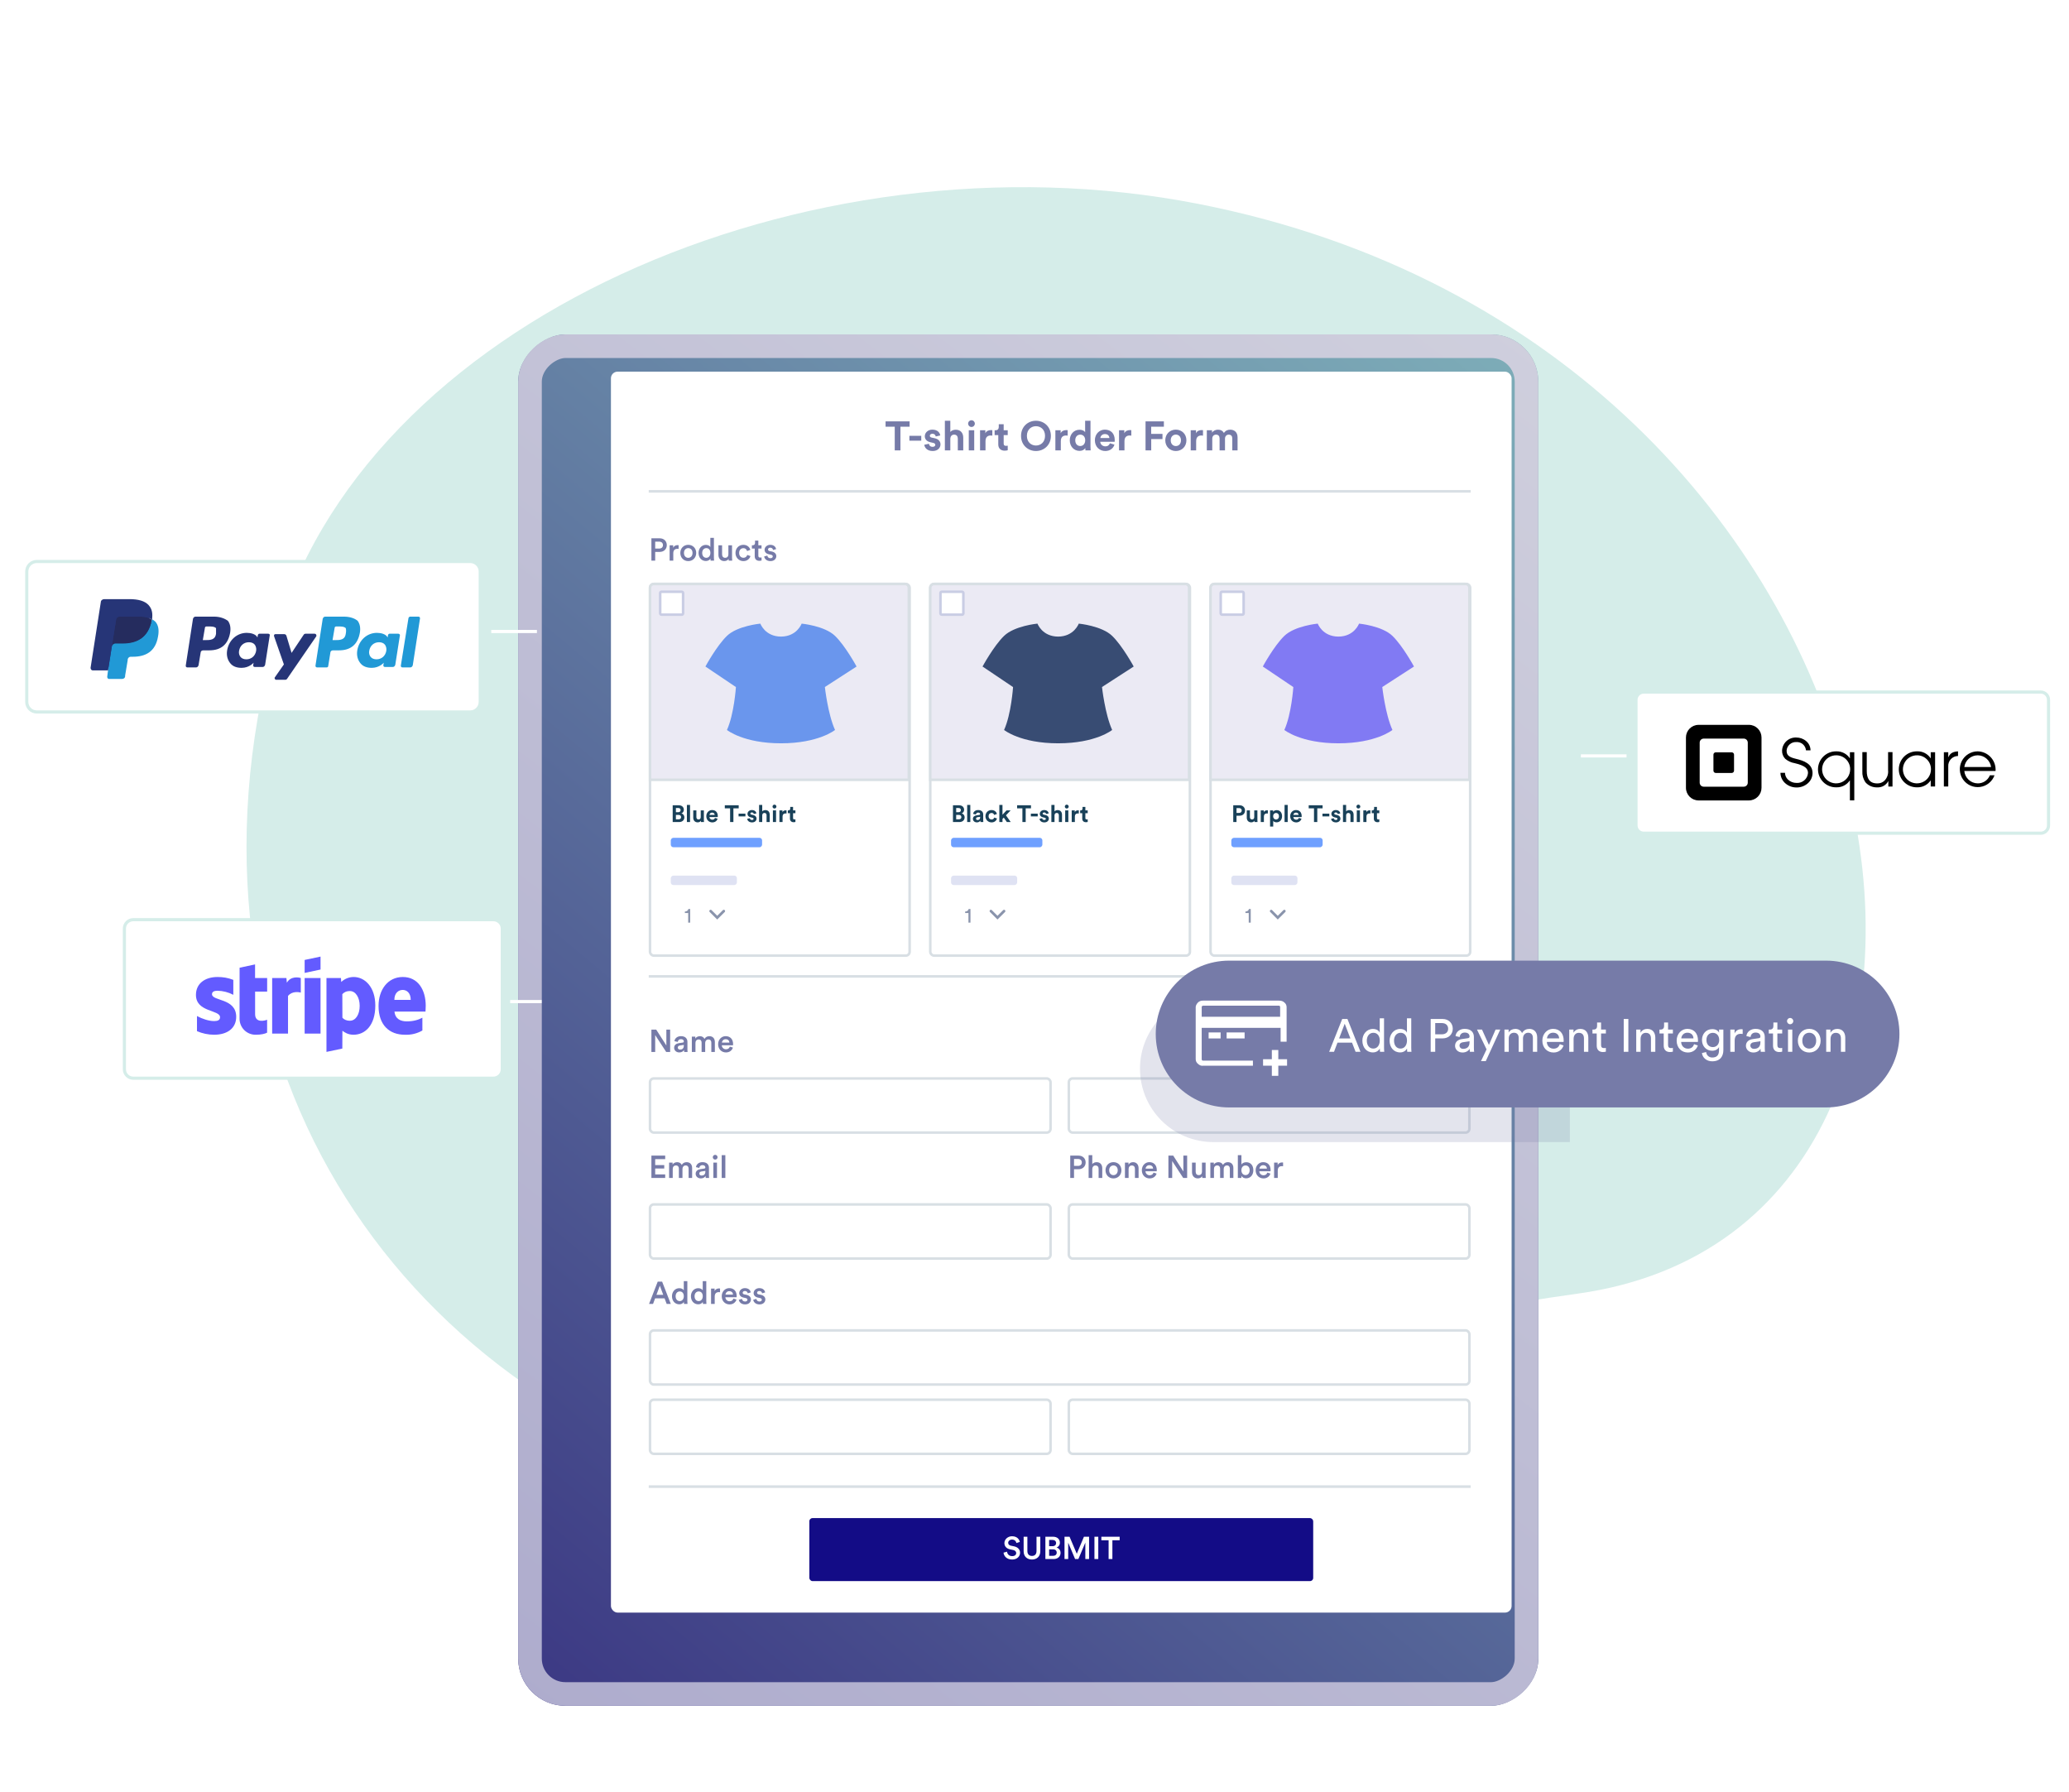 <svg width="657" height="569" viewBox="0 0 657 569" fill="none" xmlns="http://www.w3.org/2000/svg" aria-hidden="true"><path d="M87.158 203.751C114.384 102.143 256.089 40.383 380.5 64.73C613 110.229 655.811 389.193 501 410.729C308.45 437.514 356.791 504.631 240.523 473.477C124.254 442.323 52.141 334.436 87.158 203.751Z" fill="#D5EDE9"/><g filter="url(#payments_svg__a)"><rect x="498.488" y="97.001" width="435.426" height="323.94" rx="14.999" transform="rotate(90 498.488 97.001)" fill="url(#payments_svg__b)"/><rect x="494.738" y="100.751" width="427.926" height="316.44" rx="11.249" transform="rotate(90 494.738 100.751)" stroke="url(#payments_svg__c)" stroke-width="7.5" stroke-linejoin="round"/></g><g filter="url(#payments_svg__d)"><rect x="194" y="118.001" width="286" height="394" rx="2.104" fill="#fff"/></g><path d="M288.839 135.487V133.784H281.208V135.487H284.12V143.001H285.927V135.487H288.839ZM292.541 139.907V138.373H288.771V139.907H292.541ZM293.501 141.22C293.579 141.948 294.242 143.196 296.166 143.196C297.843 143.196 298.649 142.13 298.649 141.09C298.649 140.154 298.012 139.387 296.751 139.127L295.841 138.932C295.49 138.867 295.256 138.672 295.256 138.36C295.256 137.996 295.62 137.723 296.075 137.723C296.803 137.723 297.076 138.204 297.128 138.581L298.571 138.256C298.493 137.567 297.882 136.41 296.062 136.41C294.684 136.41 293.67 137.359 293.67 138.503C293.67 139.4 294.229 140.141 295.464 140.414L296.309 140.609C296.803 140.713 296.998 140.947 296.998 141.233C296.998 141.571 296.725 141.87 296.153 141.87C295.399 141.87 295.022 141.402 294.983 140.895L293.501 141.22ZM301.768 139.244C301.807 138.542 302.236 137.996 302.964 137.996C303.796 137.996 304.147 138.555 304.147 139.27V143.001H305.876V138.971C305.876 137.567 305.122 136.436 303.497 136.436C302.886 136.436 302.184 136.644 301.768 137.138V133.589H300.039V143.001H301.768V139.244ZM309.36 143.001V136.605H307.631V143.001H309.36ZM307.423 134.512C307.423 135.084 307.904 135.565 308.489 135.565C309.087 135.565 309.555 135.084 309.555 134.512C309.555 133.914 309.087 133.433 308.489 133.433C307.904 133.433 307.423 133.914 307.423 134.512ZM315.111 136.579C314.981 136.566 314.851 136.553 314.708 136.553C314.162 136.553 313.278 136.709 312.888 137.554V136.605H311.211V143.001H312.94V140.076C312.94 138.698 313.707 138.269 314.591 138.269C314.747 138.269 314.916 138.282 315.111 138.321V136.579ZM318.713 134.694H317.153V135.591C317.153 136.163 316.841 136.605 316.165 136.605H315.84V138.139H316.997V141.116C316.997 142.351 317.777 143.092 319.025 143.092C319.532 143.092 319.844 143.001 320 142.936V141.506C319.909 141.532 319.675 141.558 319.467 141.558C318.973 141.558 318.713 141.376 318.713 140.817V138.139H320V136.605H318.713V134.694ZM326.086 138.386C326.086 136.306 327.542 135.318 328.959 135.318C330.389 135.318 331.845 136.306 331.845 138.386C331.845 140.466 330.389 141.454 328.959 141.454C327.542 141.454 326.086 140.466 326.086 138.386ZM324.227 138.399C324.227 141.363 326.463 143.196 328.959 143.196C331.468 143.196 333.704 141.363 333.704 138.399C333.704 135.422 331.468 133.589 328.959 133.589C326.463 133.589 324.227 135.422 324.227 138.399ZM339.029 136.579C338.899 136.566 338.769 136.553 338.626 136.553C338.08 136.553 337.196 136.709 336.806 137.554V136.605H335.129V143.001H336.858V140.076C336.858 138.698 337.625 138.269 338.509 138.269C338.665 138.269 338.834 138.282 339.029 138.321V136.579ZM346.279 133.589H344.576V137.242C344.394 136.904 343.874 136.449 342.769 136.449C340.962 136.449 339.701 137.918 339.701 139.79C339.701 141.727 341.001 143.157 342.821 143.157C343.679 143.157 344.329 142.767 344.615 142.26C344.615 142.559 344.654 142.871 344.68 143.001H346.331C346.305 142.741 346.279 142.273 346.279 141.844V133.589ZM341.443 139.79C341.443 138.646 342.145 137.996 343.029 137.996C343.913 137.996 344.602 138.633 344.602 139.777C344.602 140.934 343.913 141.61 343.029 141.61C342.119 141.61 341.443 140.934 341.443 139.79ZM349.415 139.075C349.454 138.49 349.948 137.814 350.845 137.814C351.833 137.814 352.249 138.438 352.275 139.075H349.415ZM352.444 140.739C352.236 141.311 351.794 141.714 350.988 141.714C350.13 141.714 349.415 141.103 349.376 140.258H353.952C353.952 140.232 353.978 139.972 353.978 139.725C353.978 137.671 352.795 136.41 350.819 136.41C349.181 136.41 347.673 137.736 347.673 139.777C347.673 141.935 349.22 143.196 350.975 143.196C352.548 143.196 353.562 142.273 353.887 141.168L352.444 140.739ZM359.24 136.579C359.11 136.566 358.98 136.553 358.837 136.553C358.291 136.553 357.407 136.709 357.017 137.554V136.605H355.34V143.001H357.069V140.076C357.069 138.698 357.836 138.269 358.72 138.269C358.876 138.269 359.045 138.282 359.24 138.321V136.579ZM365.567 143.001V139.413H369.142V137.762H365.554V135.487H369.584V133.784H363.76V143.001H365.567ZM373.384 141.623C372.539 141.623 371.759 140.999 371.759 139.803C371.759 138.594 372.539 137.983 373.384 137.983C374.229 137.983 375.009 138.594 375.009 139.803C375.009 141.012 374.229 141.623 373.384 141.623ZM373.384 136.41C371.473 136.41 370.03 137.827 370.03 139.803C370.03 141.766 371.473 143.196 373.384 143.196C375.295 143.196 376.738 141.766 376.738 139.803C376.738 137.827 375.295 136.41 373.384 136.41ZM382.003 136.579C381.873 136.566 381.743 136.553 381.6 136.553C381.054 136.553 380.17 136.709 379.78 137.554V136.605H378.103V143.001H379.832V140.076C379.832 138.698 380.599 138.269 381.483 138.269C381.639 138.269 381.808 138.282 382.003 138.321V136.579ZM384.948 143.001V139.257C384.948 138.555 385.39 137.996 386.144 137.996C386.924 137.996 387.275 138.516 387.275 139.205V143.001H388.991V139.257C388.991 138.568 389.433 137.996 390.174 137.996C390.967 137.996 391.305 138.516 391.305 139.205V143.001H392.982V138.854C392.982 137.138 391.851 136.423 390.668 136.423C389.823 136.423 389.147 136.709 388.64 137.489C388.315 136.8 387.613 136.423 386.742 136.423C386.04 136.423 385.221 136.761 384.87 137.385V136.605H383.219V143.001H384.948Z" fill="#767BA8"/><rect x="257" y="482.001" width="160" height="20" rx="1" fill="#130C86"/><path d="M323.833 489.571C323.673 488.781 323.023 487.761 321.353 487.761C320.033 487.761 318.943 488.741 318.943 489.931C318.943 490.991 319.663 491.701 320.743 491.921L321.743 492.131C322.353 492.261 322.693 492.631 322.693 493.091C322.693 493.641 322.253 494.071 321.403 494.071C320.383 494.071 319.853 493.391 319.783 492.651L318.663 492.971C318.773 493.991 319.603 495.151 321.403 495.151C323.023 495.151 323.913 494.101 323.913 493.001C323.913 492.001 323.243 491.211 321.993 490.961L320.973 490.751C320.423 490.631 320.143 490.291 320.143 489.841C320.143 489.301 320.643 488.821 321.363 488.821C322.313 488.821 322.683 489.471 322.753 489.911L323.833 489.571ZM327.69 495.151C329.18 495.151 330.34 494.241 330.34 492.531V487.911H329.14V492.461C329.14 493.461 328.6 494.011 327.69 494.011C326.79 494.011 326.24 493.461 326.24 492.461V487.911H325.05V492.531C325.05 494.241 326.21 495.151 327.69 495.151ZM331.956 487.911V495.001H334.576C335.896 495.001 336.776 494.181 336.776 493.041C336.776 492.201 336.256 491.551 335.506 491.351C336.116 491.131 336.556 490.571 336.556 489.821C336.556 488.711 335.756 487.911 334.396 487.911H331.956ZM333.146 490.911V488.931H334.206C334.936 488.931 335.356 489.321 335.356 489.921C335.356 490.511 334.936 490.911 334.236 490.911H333.146ZM333.146 493.981V491.921H334.406C335.146 491.921 335.556 492.351 335.556 492.961C335.556 493.591 335.086 493.981 334.366 493.981H333.146ZM345.831 495.001V487.911H344.201L341.931 493.321L339.631 487.911H338.031V495.001H339.201V489.801L341.391 495.001H342.431L344.641 489.781V495.001H345.831ZM348.753 495.001V487.911H347.533V495.001H348.753ZM355.543 489.041V487.911H349.733V489.041H352.033V495.001H353.233V489.041H355.543Z" fill="#fff"/><path d="M212.8 334.001V326.911H211.6V331.941L208.38 326.911H206.85V334.001H208.05V328.631L211.55 334.001H212.8ZM214.067 332.681C214.067 333.451 214.697 334.151 215.717 334.151C216.507 334.151 216.987 333.751 217.217 333.381C217.217 333.771 217.257 333.971 217.267 334.001H218.347C218.337 333.951 218.287 333.661 218.287 333.221V330.801C218.287 329.831 217.717 328.981 216.217 328.981C215.017 328.981 214.257 329.731 214.167 330.571L215.227 330.811C215.277 330.321 215.617 329.931 216.227 329.931C216.867 329.931 217.147 330.261 217.147 330.671C217.147 330.841 217.067 330.981 216.787 331.021L215.537 331.211C214.707 331.331 214.067 331.811 214.067 332.681ZM215.937 333.241C215.477 333.241 215.227 332.941 215.227 332.611C215.227 332.211 215.517 332.011 215.877 331.951L217.147 331.761V331.981C217.147 332.931 216.587 333.241 215.937 333.241ZM220.839 334.001V331.111C220.839 330.491 221.229 330.031 221.849 330.031C222.509 330.031 222.789 330.471 222.789 331.031V334.001H223.929V331.111C223.929 330.511 224.329 330.031 224.939 330.031C225.589 330.031 225.879 330.461 225.879 331.031V334.001H226.999V330.841C226.999 329.551 226.159 328.991 225.279 328.991C224.649 328.991 224.079 329.211 223.699 329.851C223.439 329.281 222.879 328.991 222.239 328.991C221.689 328.991 221.079 329.251 220.799 329.751V329.131H219.689V334.001H220.839ZM229.23 331.031C229.27 330.511 229.69 329.951 230.42 329.951C231.22 329.951 231.6 330.461 231.62 331.031H229.23ZM231.75 332.301C231.59 332.781 231.23 333.151 230.53 333.151C229.81 333.151 229.23 332.621 229.2 331.881H232.76C232.77 331.861 232.79 331.701 232.79 331.511C232.79 329.971 231.91 328.981 230.41 328.981C229.18 328.981 228.04 330.001 228.04 331.541C228.04 333.191 229.21 334.151 230.53 334.151C231.7 334.151 232.47 333.461 232.73 332.611L231.75 332.301Z" fill="#767BA8"/><rect x="206.404" y="342.406" width="127.192" height="17.192" rx="1.212" stroke="#D8DFE4" stroke-width=".808"/><rect x="339.404" y="342.406" width="127.192" height="17.192" rx="1.212" stroke="#D8DFE4" stroke-width=".808"/><path d="M211.23 374.001V372.881H208.05V371.001H210.93V369.911H208.05V368.031H211.23V366.911H206.85V374.001H211.23ZM213.623 374.001V371.111C213.623 370.491 214.013 370.031 214.633 370.031C215.293 370.031 215.573 370.471 215.573 371.031V374.001H216.713V371.111C216.713 370.511 217.113 370.031 217.723 370.031C218.373 370.031 218.663 370.461 218.663 371.031V374.001H219.783V370.841C219.783 369.551 218.943 368.991 218.063 368.991C217.433 368.991 216.863 369.211 216.483 369.851C216.223 369.281 215.663 368.991 215.023 368.991C214.473 368.991 213.863 369.251 213.583 369.751V369.131H212.473V374.001H213.623ZM220.903 372.681C220.903 373.451 221.533 374.151 222.553 374.151C223.343 374.151 223.823 373.751 224.053 373.381C224.053 373.771 224.093 373.971 224.103 374.001H225.183C225.173 373.951 225.123 373.661 225.123 373.221V370.801C225.123 369.831 224.553 368.981 223.053 368.981C221.853 368.981 221.093 369.731 221.003 370.571L222.063 370.811C222.113 370.321 222.453 369.931 223.063 369.931C223.703 369.931 223.983 370.261 223.983 370.671C223.983 370.841 223.903 370.981 223.623 371.021L222.373 371.211C221.543 371.331 220.903 371.811 220.903 372.681ZM222.773 373.241C222.313 373.241 222.063 372.941 222.063 372.611C222.063 372.211 222.353 372.011 222.713 371.951L223.983 371.761V371.981C223.983 372.931 223.423 373.241 222.773 373.241ZM227.675 374.001V369.131H226.525V374.001H227.675ZM226.345 367.421C226.345 367.841 226.685 368.171 227.095 368.171C227.515 368.171 227.855 367.841 227.855 367.421C227.855 367.001 227.515 366.661 227.095 366.661C226.685 366.661 226.345 367.001 226.345 367.421ZM230.332 374.001V366.761H229.172V374.001H230.332Z" fill="#767BA8"/><rect x="206.404" y="382.406" width="127.192" height="17.192" rx="1.212" stroke="#D8DFE4" stroke-width=".808"/><path d="M341.05 370.171V367.971H342.3C343.06 367.971 343.52 368.401 343.52 369.081C343.52 369.751 343.06 370.171 342.3 370.171H341.05ZM342.48 371.231C343.84 371.231 344.74 370.321 344.74 369.071C344.74 367.831 343.84 366.911 342.48 366.911H339.85V374.001H341.05V371.231H342.48ZM346.848 371.141C346.868 370.521 347.218 370.041 347.858 370.041C348.588 370.041 348.858 370.521 348.858 371.121V374.001H350.018V370.921C350.018 369.851 349.438 368.991 348.238 368.991C347.728 368.991 347.178 369.171 346.848 369.601V366.761H345.688V374.001H346.848V371.141ZM353.57 373.111C352.86 373.111 352.21 372.571 352.21 371.561C352.21 370.551 352.86 370.031 353.57 370.031C354.29 370.031 354.93 370.551 354.93 371.561C354.93 372.581 354.29 373.111 353.57 373.111ZM353.57 368.981C352.12 368.981 351.05 370.071 351.05 371.561C351.05 373.061 352.12 374.151 353.57 374.151C355.03 374.151 356.1 373.061 356.1 371.561C356.1 370.071 355.03 368.981 353.57 368.981ZM358.381 371.191C358.381 370.551 358.731 370.041 359.391 370.041C360.121 370.041 360.391 370.521 360.391 371.121V374.001H361.551V370.921C361.551 369.851 360.981 368.991 359.791 368.991C359.251 368.991 358.671 369.221 358.351 369.781V369.131H357.221V374.001H358.381V371.191ZM363.773 371.031C363.813 370.511 364.233 369.951 364.963 369.951C365.763 369.951 366.143 370.461 366.163 371.031H363.773ZM366.293 372.301C366.133 372.781 365.773 373.151 365.073 373.151C364.353 373.151 363.773 372.621 363.743 371.881H367.303C367.313 371.861 367.333 371.701 367.333 371.511C367.333 369.971 366.453 368.981 364.953 368.981C363.723 368.981 362.583 370.001 362.583 371.541C362.583 373.191 363.753 374.151 365.073 374.151C366.243 374.151 367.013 373.461 367.273 372.611L366.293 372.301ZM376.972 374.001V366.911H375.772V371.941L372.552 366.911H371.022V374.001H372.222V368.631L375.722 374.001H376.972ZM381.738 373.461C381.738 373.661 381.758 373.891 381.778 374.001H382.888C382.868 373.821 382.838 373.511 382.838 373.111V369.131H381.678V372.011C381.678 372.651 381.328 373.101 380.658 373.101C379.958 373.101 379.678 372.591 379.678 371.991V369.131H378.518V372.201C378.518 373.281 379.198 374.141 380.358 374.141C380.928 374.141 381.498 373.901 381.738 373.461ZM385.49 374.001V371.111C385.49 370.491 385.88 370.031 386.5 370.031C387.16 370.031 387.44 370.471 387.44 371.031V374.001H388.58V371.111C388.58 370.511 388.98 370.031 389.59 370.031C390.24 370.031 390.53 370.461 390.53 371.031V374.001H391.65V370.841C391.65 369.551 390.81 368.991 389.93 368.991C389.3 368.991 388.73 369.211 388.35 369.851C388.09 369.281 387.53 368.991 386.89 368.991C386.34 368.991 385.73 369.251 385.45 369.751V369.131H384.34V374.001H385.49ZM394.2 374.001V373.351C394.48 373.821 395.01 374.121 395.7 374.121C397.12 374.121 397.99 373.011 397.99 371.541C397.99 370.111 397.2 369.001 395.74 369.001C394.99 369.001 394.43 369.351 394.21 369.731V366.761H393.07V374.001H394.2ZM396.82 371.551C396.82 372.511 396.27 373.091 395.51 373.091C394.77 373.091 394.2 372.511 394.2 371.551C394.2 370.581 394.77 370.031 395.51 370.031C396.28 370.031 396.82 370.581 396.82 371.551ZM399.915 371.031C399.955 370.511 400.375 369.951 401.105 369.951C401.905 369.951 402.285 370.461 402.305 371.031H399.915ZM402.435 372.301C402.275 372.781 401.915 373.151 401.215 373.151C400.495 373.151 399.915 372.621 399.885 371.881H403.445C403.455 371.861 403.475 371.701 403.475 371.511C403.475 369.971 402.595 368.981 401.095 368.981C399.865 368.981 398.725 370.001 398.725 371.541C398.725 373.191 399.895 374.151 401.215 374.151C402.385 374.151 403.155 373.461 403.415 372.611L402.435 372.301ZM407.434 369.101C407.384 369.091 407.264 369.071 407.124 369.071C406.484 369.071 405.944 369.381 405.714 369.911V369.131H404.584V374.001H405.744V371.681C405.744 370.771 406.154 370.251 407.054 370.251C407.174 370.251 407.304 370.261 407.434 370.281V369.101Z" fill="#767BA8"/><rect x="339.404" y="382.406" width="127.192" height="17.192" rx="1.212" stroke="#D8DFE4" stroke-width=".808"/><path d="M211.7 414.001H213.01L210.25 406.911H208.86L206.1 414.001H207.37L208.03 412.221H211.03L211.7 414.001ZM209.53 408.211L210.61 411.111H208.45L209.53 408.211ZM214.542 411.551C214.542 410.621 215.102 410.031 215.862 410.031C216.622 410.031 217.142 410.611 217.142 411.541C217.142 412.471 216.612 413.101 215.852 413.101C215.062 413.101 214.542 412.481 214.542 411.551ZM218.262 406.761H217.132V409.701C216.982 409.391 216.552 409.001 215.702 409.001C214.332 409.001 213.382 410.151 213.382 411.551C213.382 413.021 214.322 414.121 215.722 414.121C216.412 414.121 216.922 413.781 217.152 413.371C217.152 413.571 217.182 413.891 217.202 414.001H218.312C218.302 413.921 218.262 413.551 218.262 413.111V406.761ZM220.557 411.551C220.557 410.621 221.117 410.031 221.877 410.031C222.637 410.031 223.157 410.611 223.157 411.541C223.157 412.471 222.627 413.101 221.867 413.101C221.077 413.101 220.557 412.481 220.557 411.551ZM224.277 406.761H223.147V409.701C222.997 409.391 222.567 409.001 221.717 409.001C220.347 409.001 219.397 410.151 219.397 411.551C219.397 413.021 220.337 414.121 221.737 414.121C222.427 414.121 222.937 413.781 223.167 413.371C223.167 413.571 223.197 413.891 223.217 414.001H224.327C224.317 413.921 224.277 413.551 224.277 413.111V406.761ZM228.643 409.101C228.593 409.091 228.473 409.071 228.333 409.071C227.693 409.071 227.153 409.381 226.923 409.911V409.131H225.793V414.001H226.953V411.681C226.953 410.771 227.363 410.251 228.263 410.251C228.383 410.251 228.513 410.261 228.643 410.281V409.101ZM230.373 411.031C230.413 410.511 230.833 409.951 231.563 409.951C232.363 409.951 232.743 410.461 232.763 411.031H230.373ZM232.893 412.301C232.733 412.781 232.373 413.151 231.673 413.151C230.953 413.151 230.373 412.621 230.343 411.881H233.903C233.913 411.861 233.933 411.701 233.933 411.511C233.933 409.971 233.053 408.981 231.553 408.981C230.323 408.981 229.183 410.001 229.183 411.541C229.183 413.191 230.353 414.151 231.673 414.151C232.843 414.151 233.613 413.461 233.873 412.611L232.893 412.301ZM234.611 412.681C234.671 413.231 235.211 414.151 236.621 414.151C237.861 414.151 238.461 413.331 238.461 412.591C238.461 411.871 237.981 411.311 237.061 411.111L236.321 410.961C236.021 410.901 235.831 410.711 235.831 410.451C235.831 410.151 236.121 409.891 236.531 409.891C237.181 409.891 237.391 410.341 237.431 410.621L238.411 410.341C238.331 409.861 237.891 408.981 236.531 408.981C235.521 408.981 234.741 409.701 234.741 410.551C234.741 411.221 235.191 411.781 236.051 411.971L236.771 412.131C237.161 412.211 237.341 412.411 237.341 412.671C237.341 412.971 237.091 413.231 236.611 413.231C235.991 413.231 235.661 412.841 235.621 412.401L234.611 412.681ZM239.181 412.681C239.241 413.231 239.781 414.151 241.191 414.151C242.431 414.151 243.031 413.331 243.031 412.591C243.031 411.871 242.551 411.311 241.631 411.111L240.891 410.961C240.591 410.901 240.401 410.711 240.401 410.451C240.401 410.151 240.691 409.891 241.101 409.891C241.751 409.891 241.961 410.341 242.001 410.621L242.981 410.341C242.901 409.861 242.461 408.981 241.101 408.981C240.091 408.981 239.311 409.701 239.311 410.551C239.311 411.221 239.761 411.781 240.621 411.971L241.341 412.131C241.731 412.211 241.911 412.411 241.911 412.671C241.911 412.971 241.661 413.231 241.181 413.231C240.561 413.231 240.231 412.841 240.191 412.401L239.181 412.681Z" fill="#767BA8"/><rect x="206.404" y="422.406" width="260.192" height="17.192" rx="1.212" stroke="#D8DFE4" stroke-width=".808"/><rect x="206.404" y="444.406" width="127.192" height="17.192" rx="1.212" stroke="#D8DFE4" stroke-width=".808"/><rect x="339.404" y="444.406" width="127.192" height="17.192" rx="1.212" stroke="#D8DFE4" stroke-width=".808"/><path d="M208.05 174.171V171.971H209.3C210.06 171.971 210.52 172.401 210.52 173.081C210.52 173.751 210.06 174.171 209.3 174.171H208.05ZM209.48 175.231C210.84 175.231 211.74 174.321 211.74 173.071C211.74 171.831 210.84 170.911 209.48 170.911H206.85V178.001H208.05V175.231H209.48ZM215.489 173.101C215.439 173.091 215.319 173.071 215.179 173.071C214.539 173.071 213.999 173.381 213.769 173.911V173.131H212.639V178.001H213.799V175.681C213.799 174.771 214.209 174.251 215.109 174.251C215.229 174.251 215.359 174.261 215.489 174.281V173.101ZM218.548 177.111C217.838 177.111 217.188 176.571 217.188 175.561C217.188 174.551 217.838 174.031 218.548 174.031C219.268 174.031 219.908 174.551 219.908 175.561C219.908 176.581 219.268 177.111 218.548 177.111ZM218.548 172.981C217.098 172.981 216.028 174.071 216.028 175.561C216.028 177.061 217.098 178.151 218.548 178.151C220.008 178.151 221.078 177.061 221.078 175.561C221.078 174.071 220.008 172.981 218.548 172.981ZM222.979 175.551C222.979 174.621 223.539 174.031 224.299 174.031C225.059 174.031 225.579 174.611 225.579 175.541C225.579 176.471 225.049 177.101 224.289 177.101C223.499 177.101 222.979 176.481 222.979 175.551ZM226.699 170.761H225.569V173.701C225.419 173.391 224.989 173.001 224.139 173.001C222.769 173.001 221.819 174.151 221.819 175.551C221.819 177.021 222.759 178.121 224.159 178.121C224.849 178.121 225.359 177.781 225.589 177.371C225.589 177.571 225.619 177.891 225.639 178.001H226.749C226.739 177.921 226.699 177.551 226.699 177.111V170.761ZM231.356 177.461C231.356 177.661 231.376 177.891 231.396 178.001H232.506C232.486 177.821 232.456 177.511 232.456 177.111V173.131H231.296V176.011C231.296 176.651 230.946 177.101 230.276 177.101C229.576 177.101 229.296 176.591 229.296 175.991V173.131H228.136V176.201C228.136 177.281 228.816 178.141 229.976 178.141C230.546 178.141 231.116 177.901 231.356 177.461ZM236.048 174.051C236.788 174.051 237.118 174.531 237.228 174.961L238.268 174.581C238.068 173.801 237.348 172.981 236.038 172.981C234.638 172.981 233.548 174.061 233.548 175.561C233.548 177.041 234.638 178.151 236.068 178.151C237.348 178.151 238.078 177.321 238.308 176.561L237.288 176.191C237.178 176.561 236.828 177.091 236.068 177.091C235.338 177.091 234.708 176.541 234.708 175.561C234.708 174.581 235.338 174.051 236.048 174.051ZM240.808 171.641H239.758V172.371C239.758 172.801 239.528 173.131 239.008 173.131H238.758V174.161H239.658V176.611C239.658 177.521 240.218 178.061 241.118 178.061C241.538 178.061 241.758 177.981 241.828 177.951V176.991C241.778 177.001 241.588 177.031 241.428 177.031C240.998 177.031 240.808 176.851 240.808 176.421V174.161H241.818V173.131H240.808V171.641ZM242.658 176.681C242.718 177.231 243.258 178.151 244.668 178.151C245.908 178.151 246.508 177.331 246.508 176.591C246.508 175.871 246.028 175.311 245.108 175.111L244.368 174.961C244.068 174.901 243.878 174.711 243.878 174.451C243.878 174.151 244.168 173.891 244.578 173.891C245.228 173.891 245.438 174.341 245.478 174.621L246.458 174.341C246.378 173.861 245.938 172.981 244.578 172.981C243.568 172.981 242.788 173.701 242.788 174.551C242.788 175.221 243.238 175.781 244.098 175.971L244.818 176.131C245.208 176.211 245.388 176.411 245.388 176.671C245.388 176.971 245.138 177.231 244.658 177.231C244.038 177.231 243.708 176.841 243.668 176.401L242.658 176.681Z" fill="#767BA8"/><rect x="206.404" y="185.406" width="82.444" height="118.008" rx="1.212" stroke="#D8DFE4" stroke-width=".808"/><path d="M207.617 185.406H287.383C288.053 185.406 288.596 185.948 288.596 186.618V247.597H206.404V186.618C206.404 185.948 206.947 185.406 207.617 185.406Z" fill="#EBEAF4" stroke="#D8DFE4" stroke-width=".808"/><path d="M272 211.622C272 211.622 268.466 205.097 265.159 201.893C261.851 198.688 254.555 198.001 254.555 198.001C254.555 198.001 253.083 202.09 248 202.121C242.916 202.089 241.444 198.001 241.444 198.001C241.444 198.001 234.147 198.688 230.84 201.893C227.533 205.097 224 211.622 224 211.622L233.691 218.146C233.691 218.146 233.121 226.73 230.84 231.767C230.84 231.767 236.028 236.001 248 236.001C259.972 236.001 265.159 231.767 265.159 231.767C262.879 226.73 261.934 218.129 261.934 218.129L272 211.622Z" fill="#6A96ED"/><rect x="209.637" y="187.882" width="7.274" height="7.274" rx=".404" fill="#fff" stroke="#C9CDE4" stroke-width=".808"/><path d="M213.609 255.674L213.609 261.001L215.667 261.001C216.667 261.001 217.313 260.378 217.313 259.514C217.313 258.852 216.892 258.379 216.374 258.251C216.817 258.101 217.148 257.658 217.148 257.109C217.148 256.283 216.562 255.674 215.525 255.674L213.609 255.674ZM214.631 257.876V256.546L215.359 256.546C215.863 256.546 216.126 256.801 216.126 257.207C216.126 257.613 215.84 257.876 215.367 257.876L214.631 257.876ZM214.631 260.137V258.732H215.487C216.006 258.732 216.276 259.025 216.276 259.446C216.276 259.874 215.976 260.137 215.472 260.137H214.631ZM219.119 261.001L219.119 255.561L218.12 255.561L218.12 261.001H219.119ZM222.594 261.001L223.548 261.001C223.533 260.874 223.511 260.618 223.511 260.333L223.511 257.304H222.511L222.511 259.454C222.511 259.882 222.256 260.182 221.812 260.182C221.347 260.182 221.136 259.852 221.136 259.438L221.136 257.304H220.137L220.137 259.641C220.137 260.445 220.648 261.099 221.542 261.099C221.933 261.099 222.361 260.949 222.564 260.603C222.564 260.753 222.579 260.926 222.594 261.001ZM225.291 258.732C225.314 258.394 225.599 258.003 226.118 258.003C226.689 258.003 226.929 258.364 226.944 258.732H225.291ZM227.042 259.694C226.922 260.025 226.666 260.258 226.2 260.258C225.705 260.258 225.291 259.904 225.269 259.416H227.914C227.914 259.401 227.929 259.251 227.929 259.108C227.929 257.921 227.245 257.192 226.103 257.192C225.156 257.192 224.284 257.958 224.284 259.138C224.284 260.385 225.179 261.114 226.193 261.114C227.102 261.114 227.688 260.581 227.876 259.942L227.042 259.694ZM234.57 256.658L234.57 255.674L230.159 255.674L230.159 256.658H231.842L231.842 261.001L232.886 261.001L232.886 256.658L234.57 256.658ZM236.709 259.213L236.709 258.326H234.53V259.213H236.709ZM237.264 259.972C237.309 260.393 237.693 261.114 238.805 261.114C239.774 261.114 240.24 260.498 240.24 259.897C240.24 259.356 239.872 258.913 239.143 258.762L238.617 258.65C238.414 258.612 238.279 258.499 238.279 258.319C238.279 258.109 238.489 257.951 238.752 257.951C239.173 257.951 239.331 258.229 239.361 258.447L240.195 258.259C240.15 257.861 239.797 257.192 238.745 257.192C237.948 257.192 237.362 257.74 237.362 258.402C237.362 258.92 237.685 259.348 238.399 259.506L238.887 259.619C239.173 259.679 239.286 259.814 239.286 259.979C239.286 260.175 239.128 260.348 238.797 260.348C238.361 260.348 238.143 260.077 238.121 259.784L237.264 259.972ZM242.043 258.83C242.065 258.424 242.313 258.109 242.734 258.109C243.215 258.109 243.418 258.432 243.418 258.845L243.418 261.001L244.417 261.001L244.417 258.672C244.417 257.861 243.981 257.207 243.042 257.207C242.689 257.207 242.283 257.327 242.043 257.613L242.043 255.561L241.043 255.561L241.043 261.001H242.043L242.043 258.83ZM246.431 261.001L246.431 257.304H245.431L245.431 261.001H246.431ZM245.311 256.095C245.311 256.425 245.589 256.703 245.927 256.703C246.273 256.703 246.544 256.425 246.544 256.095C246.544 255.749 246.273 255.471 245.927 255.471C245.589 255.471 245.311 255.749 245.311 256.095ZM249.755 257.289C249.68 257.282 249.605 257.274 249.522 257.274C249.206 257.274 248.695 257.365 248.47 257.853V257.304L247.501 257.304L247.501 261.001H248.5V259.311C248.5 258.514 248.943 258.266 249.454 258.266C249.545 258.266 249.642 258.274 249.755 258.296L249.755 257.289ZM251.837 256.2H250.935V256.718C250.935 257.049 250.755 257.304 250.364 257.304H250.176L250.176 258.191L250.845 258.191V259.912C250.845 260.626 251.296 261.054 252.017 261.054C252.31 261.054 252.491 261.001 252.581 260.964V260.137C252.528 260.152 252.393 260.167 252.273 260.167C251.987 260.167 251.837 260.062 251.837 259.739L251.837 258.191H252.581V257.304H251.837V256.2Z" fill="#194159"/><mask id="payments_svg__e" fill="#fff"><rect x="213" y="283.426" width="20.872" height="13.358" rx=".831"/></mask><rect x="213" y="283.426" width="20.872" height="13.358" rx=".831" fill="#fff" stroke="#C9CDE4" stroke-width="1.67" mask="url(#payments_svg__e)"/><rect width="21" height="3" rx=".831" transform="matrix(1 0 0 -1 213 281.001)" fill="#DFE2F3"/><rect width="29" height="3" rx=".831" transform="matrix(1 0 0 -1 213 269.001)" fill="#0359FF" fill-opacity=".57"/><path d="M219.168 292.931L219.168 288.603H218.593C218.493 289.071 218.079 289.405 217.478 289.418L217.478 289.879L218.526 289.879L218.526 292.931H219.168Z" fill="#8A94AC"/><path d="M225.66 289.271L227.747 291.358L229.834 289.271" stroke="#8A94AC" stroke-width=".835" stroke-linecap="round"/><path d="M302.609 255.674L302.609 261.001L304.667 261.001C305.667 261.001 306.313 260.378 306.313 259.514C306.313 258.852 305.892 258.379 305.374 258.251C305.817 258.101 306.148 257.658 306.148 257.109C306.148 256.283 305.562 255.674 304.525 255.674L302.609 255.674ZM303.631 257.876V256.546L304.359 256.546C304.863 256.546 305.126 256.801 305.126 257.207C305.126 257.613 304.84 257.876 304.367 257.876L303.631 257.876ZM303.631 260.137L303.631 258.732H304.487C305.006 258.732 305.276 259.025 305.276 259.446C305.276 259.874 304.976 260.137 304.472 260.137H303.631ZM308.119 261.001L308.119 255.561L307.12 255.561L307.12 261.001H308.119ZM308.942 259.995C308.942 260.573 309.422 261.107 310.211 261.107C310.76 261.107 311.113 260.851 311.301 260.558C311.301 260.701 311.316 260.904 311.339 261.001H312.255C312.233 260.874 312.21 260.611 312.21 260.415V258.597C312.21 257.853 311.774 257.192 310.602 257.192C309.61 257.192 309.077 257.83 309.017 258.409L309.903 258.597C309.933 258.274 310.174 257.996 310.61 257.996C311.03 257.996 311.233 258.214 311.233 258.477C311.233 258.604 311.166 258.71 310.955 258.74L310.046 258.875C309.43 258.965 308.942 259.333 308.942 259.995ZM310.422 260.363C310.099 260.363 309.941 260.152 309.941 259.934C309.941 259.649 310.144 259.506 310.399 259.469L311.233 259.341V259.506C311.233 260.16 310.843 260.363 310.422 260.363ZM314.863 258.116C315.359 258.116 315.592 258.432 315.682 258.74L316.577 258.439C316.419 257.815 315.848 257.192 314.841 257.192C313.766 257.192 312.925 258.011 312.925 259.153C312.925 260.288 313.781 261.114 314.871 261.114C315.855 261.114 316.434 260.483 316.599 259.867L315.72 259.574C315.637 259.859 315.382 260.197 314.871 260.197C314.36 260.197 313.924 259.822 313.924 259.153C313.924 258.484 314.352 258.116 314.863 258.116ZM320.918 257.304L319.611 257.304L318.333 258.68L318.333 255.561L317.334 255.561L317.334 261.001H318.333V260.025L318.747 259.589L319.724 261.001L320.948 261.001L319.438 258.86L320.918 257.304ZM327.385 256.658V255.674L322.975 255.674V256.658H324.658L324.658 261.001L325.702 261.001L325.702 256.658L327.385 256.658ZM329.525 259.213L329.525 258.326H327.346L327.346 259.213H329.525ZM330.08 259.972C330.125 260.393 330.508 261.114 331.62 261.114C332.59 261.114 333.056 260.498 333.056 259.897C333.056 259.356 332.687 258.913 331.959 258.762L331.433 258.65C331.23 258.612 331.094 258.499 331.094 258.319C331.094 258.109 331.305 257.951 331.568 257.951C331.989 257.951 332.146 258.229 332.176 258.447L333.01 258.259C332.965 257.861 332.612 257.192 331.56 257.192C330.764 257.192 330.178 257.74 330.178 258.402C330.178 258.92 330.501 259.348 331.215 259.506L331.703 259.619C331.989 259.679 332.101 259.814 332.101 259.979C332.101 260.175 331.943 260.348 331.613 260.348C331.177 260.348 330.959 260.077 330.937 259.784L330.08 259.972ZM334.858 258.83C334.881 258.424 335.129 258.109 335.55 258.109C336.031 258.109 336.234 258.432 336.234 258.845V261.001H337.233V258.672C337.233 257.861 336.797 257.207 335.858 257.207C335.505 257.207 335.099 257.327 334.858 257.613V255.561L333.859 255.561L333.859 261.001H334.858V258.83ZM339.247 261.001L339.247 257.304H338.247L338.247 261.001H339.247ZM338.127 256.095C338.127 256.425 338.405 256.703 338.743 256.703C339.089 256.703 339.359 256.425 339.359 256.095C339.359 255.749 339.089 255.471 338.743 255.471C338.405 255.471 338.127 255.749 338.127 256.095ZM342.571 257.289C342.496 257.282 342.42 257.274 342.338 257.274C342.022 257.274 341.511 257.365 341.286 257.853V257.304L340.316 257.304L340.316 261.001H341.316V259.311C341.316 258.514 341.759 258.266 342.27 258.266C342.36 258.266 342.458 258.274 342.571 258.296V257.289ZM344.653 256.2H343.751V256.718C343.751 257.049 343.571 257.304 343.18 257.304H342.992V258.191H343.661V259.912C343.661 260.626 344.112 261.054 344.833 261.054C345.126 261.054 345.306 261.001 345.397 260.964V260.137C345.344 260.152 345.209 260.167 345.089 260.167C344.803 260.167 344.653 260.062 344.653 259.739L344.653 258.191H345.397V257.304L344.653 257.304V256.2Z" fill="#194159"/><rect width="29" height="3" rx=".831" transform="matrix(1 0 0 -1 302 269.001)" fill="#0359FF" fill-opacity=".57"/><mask id="payments_svg__f" fill="#fff"><rect x="302" y="283.426" width="20.872" height="13.358" rx=".831"/></mask><rect x="302" y="283.426" width="20.872" height="13.358" rx=".831" fill="#fff" stroke="#C9CDE4" stroke-width="1.67" mask="url(#payments_svg__f)"/><rect width="21" height="3" rx=".831" transform="matrix(1 0 0 -1 302 281.001)" fill="#DFE2F3"/><path d="M308.168 292.931L308.168 288.603H307.593C307.493 289.071 307.079 289.405 306.478 289.418V289.879L307.526 289.879L307.526 292.931H308.168Z" fill="#8A94AC"/><path d="M314.66 289.271L316.747 291.358L318.834 289.271" stroke="#8A94AC" stroke-width=".835" stroke-linecap="round"/><path d="M392.653 258.101L392.653 256.576H393.472C393.991 256.576 394.306 256.869 394.306 257.342C394.306 257.8 393.991 258.101 393.472 258.101H392.653ZM393.6 258.995C394.652 258.995 395.351 258.304 395.351 257.335C395.351 256.373 394.652 255.674 393.6 255.674L391.609 255.674L391.609 261.001H392.646L392.646 258.995H393.6ZM398.363 261.001H399.317C399.302 260.874 399.28 260.618 399.28 260.333V257.304H398.28V259.454C398.28 259.882 398.025 260.182 397.582 260.182C397.116 260.182 396.905 259.852 396.905 259.438L396.905 257.304L395.906 257.304L395.906 259.641C395.906 260.445 396.417 261.099 397.311 261.099C397.702 261.099 398.13 260.949 398.333 260.603C398.333 260.753 398.348 260.926 398.363 261.001ZM402.601 257.289C402.525 257.282 402.45 257.274 402.368 257.274C402.052 257.274 401.541 257.365 401.316 257.853V257.304L400.346 257.304L400.346 261.001H401.346V259.311C401.346 258.514 401.789 258.266 402.3 258.266C402.39 258.266 402.488 258.274 402.601 258.296L402.601 257.289ZM404.303 262.429L404.303 260.641C404.483 260.889 404.859 261.092 405.37 261.092C406.414 261.092 407.113 260.265 407.113 259.145C407.113 258.048 406.489 257.222 405.407 257.222C404.851 257.222 404.438 257.47 404.273 257.755V257.304H403.304L403.304 262.429H404.303ZM406.129 259.153C406.129 259.814 405.723 260.197 405.212 260.197C404.701 260.197 404.288 259.807 404.288 259.153C404.288 258.499 404.701 258.116 405.212 258.116C405.723 258.116 406.129 258.499 406.129 259.153ZM408.904 261.001L408.904 255.561L407.904 255.561L407.904 261.001H408.904ZM410.703 258.732C410.725 258.394 411.011 258.003 411.529 258.003C412.1 258.003 412.341 258.364 412.356 258.732L410.703 258.732ZM412.453 259.694C412.333 260.025 412.078 260.258 411.612 260.258C411.116 260.258 410.703 259.904 410.68 259.416H413.325C413.325 259.401 413.34 259.251 413.34 259.108C413.34 257.921 412.656 257.192 411.514 257.192C410.567 257.192 409.696 257.958 409.696 259.138C409.696 260.385 410.59 261.114 411.604 261.114C412.513 261.114 413.1 260.581 413.287 259.942L412.453 259.694ZM419.981 256.658V255.674L415.57 255.674V256.658L417.253 256.658L417.253 261.001L418.298 261.001L418.298 256.658H419.981ZM422.12 259.213L422.12 258.326L419.941 258.326L419.941 259.213H422.12ZM422.676 259.972C422.721 260.393 423.104 261.114 424.216 261.114C425.185 261.114 425.651 260.498 425.651 259.897C425.651 259.356 425.283 258.913 424.554 258.762L424.028 258.65C423.825 258.612 423.69 258.499 423.69 258.319C423.69 258.109 423.9 257.951 424.163 257.951C424.584 257.951 424.742 258.229 424.772 258.447L425.606 258.259C425.561 257.861 425.208 257.192 424.156 257.192C423.359 257.192 422.773 257.74 422.773 258.402C422.773 258.92 423.096 259.348 423.81 259.506L424.299 259.619C424.584 259.679 424.697 259.814 424.697 259.979C424.697 260.175 424.539 260.348 424.208 260.348C423.773 260.348 423.555 260.077 423.532 259.784L422.676 259.972ZM427.454 258.83C427.477 258.424 427.725 258.109 428.145 258.109C428.626 258.109 428.829 258.432 428.829 258.845V261.001H429.828V258.672C429.828 257.861 429.393 257.207 428.453 257.207C428.1 257.207 427.694 257.327 427.454 257.613V255.561H426.455L426.455 261.001L427.454 261.001V258.83ZM431.842 261.001L431.842 257.304H430.843L430.843 261.001H431.842ZM430.723 256.095C430.723 256.425 431.001 256.703 431.339 256.703C431.684 256.703 431.955 256.425 431.955 256.095C431.955 255.749 431.684 255.471 431.339 255.471C431.001 255.471 430.723 255.749 430.723 256.095ZM435.166 257.289C435.091 257.282 435.016 257.274 434.933 257.274C434.618 257.274 434.107 257.365 433.881 257.853V257.304H432.912L432.912 261.001H433.911V259.311C433.911 258.514 434.355 258.266 434.866 258.266C434.956 258.266 435.054 258.274 435.166 258.296V257.289ZM437.248 256.2H436.347V256.718C436.347 257.049 436.166 257.304 435.776 257.304H435.588V258.191H436.256V259.912C436.256 260.626 436.707 261.054 437.429 261.054C437.722 261.054 437.902 261.001 437.992 260.964V260.137C437.94 260.152 437.804 260.167 437.684 260.167C437.399 260.167 437.248 260.062 437.248 259.739L437.248 258.191H437.992V257.304H437.248V256.2Z" fill="#194159"/><rect width="29" height="3" rx=".831" transform="matrix(1 0 0 -1 391 269.001)" fill="#0359FF" fill-opacity=".57"/><mask id="payments_svg__g" fill="#fff"><rect x="391" y="283.426" width="20.872" height="13.358" rx=".831"/></mask><rect x="391" y="283.426" width="20.872" height="13.358" rx=".831" fill="#fff" stroke="#C9CDE4" stroke-width="1.67" mask="url(#payments_svg__g)"/><rect width="21" height="3" rx=".831" transform="matrix(1 0 0 -1 391 281.001)" fill="#DFE2F3"/><path d="M397.168 292.931L397.168 288.603H396.593C396.493 289.071 396.079 289.405 395.478 289.418V289.879L396.526 289.879L396.526 292.931H397.168Z" fill="#8A94AC"/><path d="M403.66 289.271L405.747 291.358L407.834 289.271" stroke="#8A94AC" stroke-width=".835" stroke-linecap="round"/><rect x="295.404" y="185.406" width="82.444" height="118.008" rx="1.212" stroke="#D8DFE4" stroke-width=".808"/><path d="M296.617 185.406H376.383C377.053 185.406 377.596 185.948 377.596 186.618V247.597H295.404V186.618C295.404 185.948 295.947 185.406 296.617 185.406Z" fill="#EBEAF4" stroke="#D8DFE4" stroke-width=".808"/><path d="M360 211.622C360 211.622 356.466 205.097 353.159 201.893C349.851 198.688 342.555 198.001 342.555 198.001C342.555 198.001 341.083 202.09 336 202.121C330.916 202.089 329.444 198.001 329.444 198.001C329.444 198.001 322.147 198.688 318.84 201.893C315.533 205.097 312 211.622 312 211.622L321.691 218.146C321.691 218.146 321.121 226.73 318.84 231.767C318.84 231.767 324.028 236.001 336 236.001C347.972 236.001 353.159 231.767 353.159 231.767C350.879 226.73 349.934 218.129 349.934 218.129L360 211.622Z" fill="#384C73"/><rect x="298.637" y="187.882" width="7.274" height="7.274" rx=".404" fill="#fff" stroke="#C9CDE4" stroke-width=".808"/><rect x="384.404" y="185.406" width="82.444" height="118.008" rx="1.212" stroke="#D8DFE4" stroke-width=".808"/><path d="M385.617 185.406H465.383C466.053 185.406 466.596 185.948 466.596 186.618V247.597H384.404V186.618C384.404 185.948 384.947 185.406 385.617 185.406Z" fill="#EBEAF4" stroke="#D8DFE4" stroke-width=".808"/><path d="M449 211.622C449 211.622 445.466 205.097 442.159 201.893C438.851 198.688 431.555 198.001 431.555 198.001C431.555 198.001 430.083 202.09 425 202.121C419.916 202.089 418.444 198.001 418.444 198.001C418.444 198.001 411.147 198.688 407.84 201.893C404.533 205.097 401 211.622 401 211.622L410.691 218.146C410.691 218.146 410.121 226.73 407.84 231.767C407.84 231.767 413.028 236.001 425 236.001C436.972 236.001 442.159 231.767 442.159 231.767C439.879 226.73 438.934 218.129 438.934 218.129L449 211.622Z" fill="#817AF3"/><rect x="387.637" y="187.882" width="7.274" height="7.274" rx=".404" fill="#fff" stroke="#C9CDE4" stroke-width=".808"/><g filter="url(#payments_svg__h)"><path d="M11.69 175.501H149.31C151.072 175.501 152.5 176.93 152.5 178.691V220.096C152.5 221.858 151.072 223.286 149.31 223.286H11.69C9.928 223.286 8.5 221.858 8.5 220.096V178.691C8.5 176.93 9.928 175.501 11.69 175.501Z" fill="#fff" stroke="#D5EDE9"/><path d="M68.601 198.434C68.33 200.467 66.704 200.467 65.213 200.467H64.4L65.077 196.537C65.077 196.266 65.348 196.13 65.619 196.13H66.026C67.11 196.13 68.059 196.13 68.601 196.672 68.601 197.214 68.601 197.756 68.601 198.434zM67.923 193.013H62.096C61.69 193.013 61.419 193.285 61.283 193.691L58.979 208.598C58.979 208.869 59.115 209.14 59.521 209.14H62.231C62.638 209.14 62.909 208.869 63.045 208.462L63.722 204.397C63.722 203.99 64.129 203.719 64.535 203.719H66.433C70.227 203.719 72.395 201.822 73.073 198.163 73.344 196.537 73.073 195.317 72.395 194.369 71.311 193.556 69.82 193.013 67.923 193.013zM81.339 203.854C81.068 205.481 79.848 206.565 78.222 206.565 77.409 206.565 76.731 206.294 76.325 205.752 75.918 205.21 75.783 204.532 75.918 203.854 76.189 202.228 77.409 201.144 79.035 201.144 79.848 201.144 80.526 201.415 80.932 201.957 81.203 202.364 81.474 203.041 81.339 203.854zM85.133 198.434H82.423C82.152 198.434 82.016 198.569 81.881 198.84L81.746 199.653 81.61 199.382C81.068 198.569 79.713 198.163 78.358 198.163 75.241 198.163 72.666 200.467 72.124 203.719 71.853 205.345 72.26 206.836 73.208 207.92 74.021 208.868 75.241 209.275 76.731 209.275 79.171 209.275 80.526 207.649 80.526 207.649L80.39 208.462C80.39 208.733 80.526 209.004 80.932 209.004H83.372C83.778 209.004 84.049 208.733 84.185 208.326L85.675 198.84C85.675 198.705 85.54 198.434 85.133 198.434zM99.904 198.434H97.059C96.788 198.434 96.516 198.57 96.381 198.841L92.587 204.532 90.96 199.112C90.825 198.705 90.554 198.57 90.147 198.57H87.437C87.166 198.57 86.895 198.841 87.031 199.247L90.147 208.191 87.302 212.256C87.031 212.527 87.302 213.07 87.708 213.07H90.554C90.825 213.07 91.096 212.934 91.231 212.663L100.446 199.247C100.582 198.841 100.311 198.434 99.904 198.434z" fill="#263577"/><path d="M109.797 198.434C109.526 200.467 107.9 200.467 106.409 200.467H105.596L106.273 196.537C106.273 196.266 106.544 196.13 106.815 196.13H107.222C108.306 196.13 109.255 196.13 109.797 196.672 109.932 197.214 109.932 197.756 109.797 198.434zM109.119 193.013H103.292C102.886 193.013 102.615 193.285 102.479 193.691L100.175 208.598C100.175 208.869 100.311 209.14 100.717 209.14H103.699C103.97 209.14 104.241 209.004 104.241 208.598L104.918 204.397C104.918 203.99 105.325 203.719 105.731 203.719H107.629C111.423 203.719 113.591 201.822 114.269 198.163 114.54 196.537 114.269 195.317 113.591 194.369 112.643 193.556 111.152 193.013 109.119 193.013zM122.671 203.854C122.4 205.481 121.18 206.565 119.554 206.565 118.741 206.565 118.063 206.294 117.657 205.752 117.25 205.21 117.115 204.532 117.25 203.854 117.521 202.228 118.741 201.144 120.367 201.144 121.18 201.144 121.858 201.415 122.264 201.957 122.535 202.364 122.806 203.041 122.671 203.854zM126.465 198.434H123.755C123.484 198.434 123.348 198.569 123.213 198.84L123.077 199.653 122.942 199.382C122.4 198.569 121.045 198.163 119.689 198.163 116.573 198.163 113.998 200.467 113.456 203.719 113.185 205.345 113.591 206.836 114.54 207.92 115.353 208.868 116.573 209.275 118.063 209.275 120.503 209.275 121.858 207.649 121.858 207.649L121.722 208.462C121.722 208.733 121.858 209.004 122.264 209.004H124.703C125.11 209.004 125.381 208.733 125.517 208.326L127.007 198.84C127.007 198.705 126.736 198.434 126.465 198.434zM129.717 193.42L127.278 208.598C127.278 208.869 127.414 209.14 127.82 209.14H130.259C130.666 209.14 130.937 208.869 131.073 208.462L133.376 193.556C133.376 193.285 133.241 193.013 132.834 193.013H130.124C129.988 193.013 129.853 193.285 129.717 193.42z" fill="#2199D6"/><path d="M34.858 211.986L35.264 209.14H34.316H29.573L32.825 188.406C32.825 188.406 32.825 188.271 32.96 188.271H33.096H41.091C43.666 188.271 45.563 188.813 46.512 189.897C46.918 190.439 47.189 190.981 47.325 191.523C47.46 192.201 47.46 192.878 47.325 193.827V194.369L47.731 194.64C48.138 194.775 48.409 195.046 48.68 195.317C49.087 195.724 49.358 196.266 49.358 196.944C49.493 197.621 49.493 198.434 49.222 199.383C48.951 200.467 48.68 201.28 48.273 202.093C47.867 202.771 47.325 203.313 46.783 203.855C46.241 204.261 45.428 204.532 44.75 204.803C43.937 204.939 43.124 205.074 42.175 205.074H41.498C41.091 205.074 40.685 205.21 40.278 205.481C40.007 205.752 39.736 206.158 39.601 206.565V206.836L38.788 211.85V211.986V212.121C38.788 212.121 38.788 212.121 38.652 212.121H34.858V211.986Z" fill="#263577"/><path d="M48.274 193.826C48.274 193.962 48.274 194.097 48.138 194.233C47.054 199.654 43.531 201.415 38.923 201.415H36.619C36.077 201.415 35.535 201.822 35.535 202.364L34.316 209.953L34.045 212.121C34.045 212.527 34.316 212.798 34.587 212.798H38.788C39.33 212.798 39.736 212.392 39.736 211.985V211.714L40.549 206.836V206.565C40.685 206.023 41.091 205.752 41.498 205.752H42.175C46.241 205.752 49.358 204.125 50.171 199.382C50.577 197.35 50.306 195.724 49.358 194.64C49.087 194.368 48.68 194.097 48.274 193.826Z" fill="#2199D6"/><path d="M47.189 193.42C47.054 193.42 46.918 193.285 46.647 193.285C46.512 193.285 46.241 193.149 46.105 193.149C45.428 193.013 44.75 193.013 44.072 193.013H37.839C37.703 193.013 37.568 193.013 37.432 193.149C37.161 193.285 36.89 193.556 36.89 193.827L35.535 202.228V202.499C35.671 201.957 36.077 201.551 36.619 201.551H38.923C43.531 201.551 47.054 199.654 48.138 194.369C48.138 194.233 48.138 194.098 48.273 193.962C48.002 193.827 47.731 193.691 47.46 193.556C47.325 193.42 47.189 193.42 47.189 193.42Z" fill="#252C5E"/><path d="M36.89 193.826C36.89 193.555 37.161 193.284 37.432 193.149C37.568 193.149 37.703 193.013 37.839 193.013H44.073C44.75 193.013 45.563 193.013 46.105 193.149C46.241 193.149 46.512 193.149 46.647 193.284C46.783 193.284 46.918 193.42 47.19 193.42C47.325 193.42 47.325 193.42 47.461 193.555C47.731 193.691 48.003 193.826 48.274 193.962C48.545 191.929 48.274 190.574 47.19 189.354C45.97 187.999 43.802 187.457 41.091 187.457H33.096C32.554 187.457 32.012 187.864 32.012 188.406L28.76 209.275C28.76 209.681 29.031 210.088 29.437 210.088H34.316L35.535 202.228L36.89 193.826Z" fill="#263577"/></g><g filter="url(#payments_svg__i)"><path d="M521.971 217.501H648.029C649.394 217.501 650.5 218.607 650.5 219.972V259.849C650.5 261.213 649.394 262.32 648.029 262.32H521.971C520.606 262.32 519.5 261.213 519.5 259.849V219.972C519.5 218.607 520.606 217.501 521.971 217.501Z" fill="#fff" stroke="#D5EDE9"/><path d="M550.635 242.457C550.634 242.649 550.557 242.834 550.421 242.97 550.285 243.106 550.101 243.183 549.908 243.184H544.818C544.625 243.184 544.441 243.107 544.305 242.971 544.169 242.834 544.092 242.649 544.092 242.457V237.368C544.092 237.175 544.169 236.99 544.305 236.854 544.441 236.718 544.626 236.642 544.818 236.641H549.908C550.101 236.642 550.285 236.719 550.421 236.855 550.557 236.991 550.634 237.175 550.635 237.368V242.457zM554.996 246.276C554.995 246.613 554.861 246.935 554.622 247.173 554.384 247.411 554.061 247.545 553.725 247.546H540.997C540.661 247.545 540.338 247.411 540.1 247.173 539.862 246.935 539.728 246.613 539.726 246.276V233.55C539.727 233.214 539.861 232.891 540.1 232.652 540.338 232.414 540.66 232.28 540.997 232.279H553.725C554.062 232.28 554.384 232.414 554.623 232.652 554.861 232.891 554.995 233.214 554.996 233.55V246.276zM555.36 227.916H539.364C538.304 227.919 537.288 228.341 536.538 229.091 535.789 229.84 535.366 230.856 535.364 231.916V247.911C535.367 248.971 535.789 249.987 536.539 250.736 537.288 251.486 538.304 251.908 539.364 251.911H555.36C556.42 251.907 557.435 251.485 558.184 250.736 558.934 249.987 559.356 248.971 559.359 247.911V231.91C559.356 230.851 558.934 229.835 558.185 229.086 557.435 228.336 556.42 227.914 555.36 227.911M570.465 247.791C569.064 247.801 567.715 247.258 566.711 246.28 566.292 245.872 565.957 245.384 565.728 244.845 565.498 244.306 565.378 243.727 565.374 243.141H566.815C566.819 243.538 566.902 243.93 567.059 244.294 567.216 244.658 567.444 244.987 567.729 245.263 568.463 245.97 569.446 246.361 570.466 246.352H570.478C571.375 246.414 572.261 246.119 572.943 245.532 573.625 244.946 574.049 244.114 574.122 243.217 574.122 241.921 573.404 240.892 569.915 240.083 568.804 239.903 567.762 239.425 566.9 238.701 566.554 238.351 566.286 237.932 566.112 237.471 565.938 237.011 565.862 236.519 565.889 236.027 565.949 234.888 566.456 233.818 567.301 233.052 568.146 232.285 569.259 231.883 570.399 231.935 571.56 231.924 572.684 232.336 573.563 233.093 573.987 233.453 574.328 233.901 574.563 234.405 574.797 234.909 574.921 235.458 574.923 236.014H573.482C573.418 235.258 573.058 234.557 572.481 234.064 571.904 233.57 571.156 233.324 570.399 233.378 569.644 233.337 568.901 233.59 568.329 234.085 567.756 234.58 567.398 235.277 567.329 236.031 567.329 237.345 567.781 238.117 570.241 238.687 572.868 239.294 575.557 240.309 575.563 243.222 575.559 243.842 575.422 244.455 575.161 245.018 574.899 245.581 574.52 246.081 574.048 246.485 573.058 247.344 571.787 247.81 570.477 247.797L570.465 247.791zM583.149 237.58C582.264 237.561 581.394 237.805 580.649 238.282 579.904 238.759 579.318 239.447 578.965 240.258 578.612 241.069 578.509 241.967 578.668 242.837 578.827 243.708 579.242 244.511 579.859 245.144 580.477 245.778 581.268 246.214 582.134 246.396 583 246.578 583.9 246.499 584.72 246.167 585.541 245.836 586.244 245.268 586.74 244.536 587.237 243.804 587.504 242.94 587.508 242.056 587.517 241.475 587.412 240.899 587.197 240.359 586.983 239.82 586.664 239.328 586.259 238.912 585.854 238.496 585.37 238.164 584.837 237.935 584.303 237.707 583.729 237.586 583.149 237.58V237.58zM587.427 251.888V245.581H587.386C586.918 246.268 586.284 246.827 585.544 247.206 584.803 247.584 583.979 247.771 583.148 247.748 582.386 247.767 581.628 247.634 580.918 247.355 580.209 247.077 579.562 246.659 579.016 246.127 578.471 245.595 578.037 244.959 577.741 244.256 577.445 243.554 577.292 242.799 577.292 242.037 577.292 241.275 577.445 240.52 577.741 239.818 578.037 239.115 578.471 238.479 579.016 237.947 579.562 237.415 580.209 236.997 580.918 236.719 581.628 236.44 582.386 236.307 583.148 236.326 583.982 236.303 584.808 236.491 585.549 236.874 586.29 237.257 586.922 237.821 587.386 238.515H587.427V236.604H588.82V251.888H587.427zM608.813 237.58C607.928 237.56 607.058 237.804 606.313 238.281 605.567 238.758 604.981 239.446 604.628 240.257 604.275 241.068 604.171 241.966 604.33 242.836 604.489 243.706 604.904 244.51 605.521 245.144 606.138 245.778 606.93 246.213 607.796 246.396 608.661 246.578 609.562 246.499 610.382 246.167 611.202 245.836 611.906 245.268 612.402 244.536 612.899 243.804 613.166 242.941 613.17 242.056 613.179 241.475 613.074 240.899 612.86 240.359 612.645 239.82 612.327 239.328 611.922 238.912 611.517 238.496 611.034 238.165 610.5 237.936 609.967 237.707 609.393 237.586 608.813 237.58V237.58zM613.091 247.489V245.579H613.05C612.579 246.264 611.945 246.822 611.205 247.2 610.465 247.579 609.642 247.766 608.811 247.747 608.049 247.766 607.291 247.632 606.581 247.353 605.872 247.075 605.225 246.657 604.679 246.125 604.134 245.593 603.7 244.957 603.404 244.255 603.108 243.552 602.955 242.798 602.955 242.035 602.955 241.273 603.108 240.519 603.404 239.816 603.7 239.114 604.134 238.478 604.679 237.945 605.225 237.413 605.872 236.996 606.581 236.717 607.291 236.439 608.049 236.305 608.811 236.324 609.646 236.295 610.475 236.481 611.217 236.865 611.959 237.248 612.59 237.816 613.05 238.514H613.091V236.605H614.482V247.489H613.091zM618.659 241.122V247.49H617.264V236.603H618.659V238.175H618.695C619.294 236.783 620.349 236.424 621.761 236.325V237.799C621.335 237.8 620.914 237.889 620.524 238.059 620.133 238.23 619.782 238.478 619.491 238.79 619.201 239.101 618.977 239.468 618.834 239.869 618.69 240.271 618.631 240.697 618.659 241.122M627.997 237.579C626.961 237.585 625.961 237.964 625.182 238.648 624.403 239.331 623.897 240.273 623.757 241.3H632.258C632.113 240.272 631.604 239.33 630.822 238.647 630.04 237.963 629.038 237.584 628 237.579H627.997zM633.669 242.555H623.759C623.852 243.617 624.334 244.607 625.114 245.335 625.893 246.063 626.914 246.476 627.981 246.495 628.814 246.513 629.634 246.276 630.33 245.818 631.027 245.359 631.567 244.699 631.881 243.927H633.351C633 244.904 632.386 245.766 631.579 246.419 630.771 247.072 629.8 247.491 628.771 247.631 627.741 247.77 626.694 247.625 625.741 247.21 624.789 246.796 623.969 246.128 623.369 245.28 622.77 244.432 622.415 243.435 622.342 242.399 622.27 241.363 622.483 240.327 622.959 239.403 623.434 238.48 624.154 237.705 625.039 237.162 625.925 236.619 626.942 236.329 627.981 236.324 629.509 236.348 630.966 236.974 632.035 238.066 633.105 239.158 633.701 240.628 633.693 242.157 633.693 242.295 633.669 242.414 633.669 242.555M599.637 247.503V245.803H599.598C599.262 246.429 598.754 246.946 598.134 247.294 597.514 247.641 596.808 247.804 596.098 247.763 595.388 247.791 594.682 247.658 594.031 247.374 593.38 247.09 592.801 246.663 592.339 246.124 591.635 245.091 591.298 243.853 591.38 242.606V236.566H592.779V242.584C592.779 244.845 593.598 246.506 596.098 246.506 596.524 246.524 596.949 246.456 597.348 246.304 597.746 246.153 598.109 245.921 598.415 245.624 598.833 245.194 599.151 244.678 599.348 244.112 599.545 243.545 599.615 242.943 599.554 242.346V236.567H600.955V247.504L599.637 247.503z" fill="#000"/></g><g filter="url(#payments_svg__j)"><path d="M42.328 289.501H156.672C158.234 289.501 159.5 290.768 159.5 292.329V337.007C159.5 338.569 158.234 339.835 156.672 339.835H42.328C40.766 339.835 39.5 338.569 39.5 337.007V292.329C39.5 290.768 40.766 289.501 42.328 289.501Z" fill="#fff" stroke="#D5EDE9"/><g clip-path="url(#payments_svg__k)"><path fill-rule="evenodd" clip-rule="evenodd" d="M135.116 318.677H125.264C125.497 321.036 127.22 321.793 129.176 321.793C131.18 321.793 132.793 321.341 134.126 320.632V324.69C132.435 325.663 130.5 326.129 128.552 326.034C123.651 326.034 120.204 322.979 120.204 316.892C120.204 311.771 123.126 307.701 127.904 307.701C132.696 307.701 135.189 311.71 135.189 316.868C135.189 317.357 135.14 318.408 135.116 318.677V318.677ZM127.88 311.808C126.621 311.808 125.228 312.7 125.228 314.961H130.422C130.422 312.7 129.114 311.808 127.88 311.808ZM112.272 326.034C110.512 326.034 109.437 325.301 108.728 324.763L108.703 330.422L103.668 331.486V308.031H108.263L108.361 309.278C109.427 308.267 110.84 307.703 112.309 307.701C115.853 307.701 119.178 310.879 119.178 316.746C119.178 323.138 115.878 326.034 112.272 326.034V326.034ZM111.111 312.162C109.95 312.162 109.229 312.578 108.703 313.152L108.728 320.632C109.217 321.17 109.926 321.586 111.111 321.586C112.969 321.586 114.216 319.569 114.216 316.856C114.216 314.228 112.944 312.162 111.111 312.162V312.162ZM96.738 308.031H101.786V325.68H96.738V308.031ZM96.738 302.287L101.786 301.223V305.33L96.738 306.406V302.299V302.287ZM91.458 313.714V325.68H86.422V308.031H90.945L91.091 309.522C92.313 307.359 94.843 307.799 95.516 308.031V312.663C94.88 312.456 92.717 312.138 91.458 313.714V313.714ZM81.008 319.483C81.008 322.453 84.186 321.537 84.821 321.268V325.374C84.149 325.741 82.939 326.034 81.289 326.034C80.601 326.055 79.917 325.935 79.277 325.682C78.637 325.429 78.055 325.048 77.567 324.564C77.079 324.079 76.694 323.5 76.437 322.862C76.18 322.224 76.055 321.54 76.07 320.852L76.082 304.756L80.996 303.704V308.031H84.833V312.346H81.008V319.496V319.483ZM75.007 320.339C75.007 323.969 72.183 326.034 68.003 326.034C66.128 326.033 64.272 325.646 62.552 324.898V320.094C64.239 321.011 66.341 321.696 68.003 321.696C69.128 321.696 69.873 321.402 69.873 320.473C69.873 318.053 62.222 318.958 62.222 313.384C62.222 309.828 65.009 307.701 69.091 307.701C70.753 307.701 72.416 307.946 74.09 308.618V313.36C72.543 312.546 70.827 312.102 69.079 312.064C68.028 312.064 67.319 312.37 67.319 313.165C67.319 315.426 75.007 314.35 75.007 320.351V320.339Z" fill="#635BFF"/></g></g><path d="M206 310.001L467 310.001M206 472.001L467 472.001M206 156.001L467 156.001" stroke="#D8DFE4" stroke-width=".823"/><path d="M381.069 317.409L381.069 316.721 376.74 316.721V317.409H378.533L378.533 322.087 379.275 322.087 379.275 317.409H381.069zM382.591 321.565C381.986 321.565 381.456 321.111 381.456 320.263 381.456 319.423 381.986 318.969 382.591 318.969 383.197 318.969 383.727 319.423 383.727 320.263 383.727 321.111 383.197 321.565 382.591 321.565zM382.591 318.333C381.501 318.333 380.729 319.158 380.729 320.263 380.729 321.376 381.501 322.201 382.591 322.201 383.681 322.201 384.453 321.376 384.453 320.263 384.453 319.158 383.681 318.333 382.591 318.333zM386.28 317.296H385.629V317.886C385.629 318.204 385.463 318.446 385.069 318.446H384.872V319.09H385.569L385.569 321.088C385.569 321.747 385.962 322.125 386.583 322.125 386.825 322.125 387.007 322.08 387.068 322.057V321.451C387.007 321.467 386.878 321.482 386.787 321.482 386.417 321.482 386.28 321.315 386.28 320.982L386.28 319.09H387.068V318.446H386.28V317.296zM387.79 321.111C387.79 321.686 388.267 322.201 389.009 322.201 389.66 322.201 390.023 321.853 390.182 321.595 390.182 321.86 390.205 321.996 390.22 322.087H390.916C390.901 321.996 390.871 321.807 390.871 321.489L390.871 319.665C390.871 318.954 390.447 318.333 389.357 318.333 388.57 318.333 387.942 318.817 387.866 319.514L388.547 319.673C388.593 319.249 388.873 318.938 389.372 318.938 389.925 318.938 390.159 319.234 390.159 319.589 390.159 319.718 390.099 319.832 389.879 319.862L388.895 320.006C388.267 320.097 387.79 320.46 387.79 321.111zM389.107 321.603C388.744 321.603 388.517 321.345 388.517 321.073 388.517 320.748 388.744 320.573 389.047 320.528L390.159 320.361V320.528C390.159 321.323 389.69 321.603 389.107 321.603zM392.691 322.087L392.691 316.607H391.979L391.979 322.087H392.691zM419.653 322.973V322.186C420.614 322.072 421.114 321.421 421.114 320.748 421.114 320.066 420.607 319.506 419.766 319.34L419.653 319.317 419.653 317.765C420.115 317.894 420.342 318.287 420.387 318.575L421.068 318.325C420.947 317.833 420.584 317.213 419.653 317.092L419.653 316.289 419.062 316.289V317.084C418.215 317.19 417.617 317.803 417.617 318.522 417.617 319.264 418.101 319.741 418.873 319.9L419.062 319.938 419.062 321.52C418.464 321.414 418.177 320.944 418.131 320.46L417.412 320.687C417.496 321.353 418.01 322.08 419.062 322.186L419.062 322.973 419.653 322.973zM420.372 320.785C420.372 321.134 420.145 321.429 419.653 321.52V320.059C420.145 320.172 420.372 320.467 420.372 320.785zM418.366 318.492C418.366 318.121 418.623 317.826 419.062 317.742L419.062 319.181C418.548 319.082 418.366 318.81 418.366 318.492zM423.64 322.087L423.64 317.182H422.989C422.875 317.712 422.406 318.091 421.725 318.106V318.628L422.913 318.628 422.913 322.087H423.64zM425.308 318.946C425.301 318.87 425.293 318.795 425.293 318.726 425.293 318.166 425.596 317.72 426.239 317.72 426.86 317.72 427.163 318.136 427.163 318.583 427.163 318.961 426.951 319.309 426.489 319.605L425.672 320.134C424.839 320.672 424.521 321.285 424.506 322.087L427.942 322.087 427.942 321.398 425.422 321.398C425.49 321.096 425.74 320.891 426.02 320.71L426.989 320.089C427.549 319.733 427.912 319.218 427.912 318.575 427.912 317.758 427.307 317.069 426.254 317.069 425.18 317.069 424.559 317.818 424.559 318.658 424.559 318.719 424.559 318.787 424.566 318.855L425.308 318.946zM429.36 319.635C429.36 318.885 429.496 318.356 429.792 318.045 429.981 317.848 430.223 317.727 430.571 317.727 430.919 317.727 431.162 317.848 431.351 318.045 431.646 318.356 431.782 318.885 431.782 319.635 431.782 320.384 431.646 320.914 431.351 321.224 431.162 321.421 430.919 321.542 430.571 321.542 430.223 321.542 429.981 321.421 429.792 321.224 429.496 320.914 429.36 320.384 429.36 319.635zM428.626 319.635C428.626 320.308 428.739 320.929 429.065 321.414 429.383 321.89 429.875 322.201 430.571 322.201 431.268 322.201 431.76 321.89 432.077 321.414 432.403 320.929 432.517 320.308 432.517 319.635 432.517 318.961 432.403 318.34 432.077 317.856 431.76 317.379 431.268 317.069 430.571 317.069 429.875 317.069 429.383 317.379 429.065 317.856 428.739 318.34 428.626 318.961 428.626 319.635zM433.124 321.603C433.124 321.898 433.351 322.125 433.646 322.125 433.941 322.125 434.176 321.898 434.176 321.603 434.176 321.308 433.941 321.073 433.646 321.073 433.351 321.073 433.124 321.308 433.124 321.603zM435.673 319.635C435.673 318.885 435.809 318.356 436.104 318.045 436.293 317.848 436.536 317.727 436.884 317.727 437.232 317.727 437.474 317.848 437.664 318.045 437.959 318.356 438.095 318.885 438.095 319.635 438.095 320.384 437.959 320.914 437.664 321.224 437.474 321.421 437.232 321.542 436.884 321.542 436.536 321.542 436.293 321.421 436.104 321.224 435.809 320.914 435.673 320.384 435.673 319.635zM434.939 319.635C434.939 320.308 435.052 320.929 435.378 321.414 435.696 321.89 436.188 322.201 436.884 322.201 437.58 322.201 438.072 321.89 438.39 321.414 438.716 320.929 438.829 320.308 438.829 319.635 438.829 318.961 438.716 318.34 438.39 317.856 438.072 317.379 437.58 317.069 436.884 317.069 436.188 317.069 435.696 317.379 435.378 317.856 435.052 318.34 434.939 318.961 434.939 319.635zM440.285 319.635C440.285 318.885 440.422 318.356 440.717 318.045 440.906 317.848 441.148 317.727 441.496 317.727 441.845 317.727 442.087 317.848 442.276 318.045 442.571 318.356 442.708 318.885 442.708 319.635 442.708 320.384 442.571 320.914 442.276 321.224 442.087 321.421 441.845 321.542 441.496 321.542 441.148 321.542 440.906 321.421 440.717 321.224 440.422 320.914 440.285 320.384 440.285 319.635zM439.551 319.635C439.551 320.308 439.665 320.929 439.99 321.414 440.308 321.89 440.8 322.201 441.496 322.201 442.193 322.201 442.685 321.89 443.003 321.414 443.328 320.929 443.442 320.308 443.442 319.635 443.442 318.961 443.328 318.34 443.003 317.856 442.685 317.379 442.193 317.069 441.496 317.069 440.8 317.069 440.308 317.379 439.99 317.856 439.665 318.34 439.551 318.961 439.551 319.635z" fill="#194159"/><path opacity=".2" d="M362 339.307C362 326.436 372.434 316.001 385.306 316.001H498.5V362.612H385.306C372.434 362.612 362 352.178 362 339.307V339.307Z" fill="#767BA8"/><path d="M367 328.307C367 315.436 377.434 305.001 390.306 305.001H579.853C592.725 305.001 603.159 315.436 603.159 328.307V328.307C603.159 341.178 592.725 351.612 579.853 351.612H390.306C377.434 351.612 367 341.178 367 328.307V328.307Z" fill="#767BA8"/><path d="M430.46 333.953H432.018L427.873 323.53H426.212L422.066 333.953H423.61L424.712 331.042H429.328L430.46 333.953zM427.005 325.03L428.814 329.704H425.227L427.005 325.03zM434.025 330.395C434.025 328.94 434.848 327.911 436.112 327.911 437.376 327.911 438.141 328.911 438.141 330.366 438.141 331.821 437.362 332.924 436.097 332.924 434.774 332.924 434.025 331.851 434.025 330.395zM438.155 332.997C438.155 333.424 438.199 333.791 438.229 333.953H439.567C439.552 333.835 439.493 333.321 439.493 332.644V323.31H438.126V327.882C437.891 327.308 437.215 326.691 435.965 326.691 433.966 326.691 432.613 328.396 432.613 330.395 432.613 332.497 433.892 334.144 435.965 334.144 437.068 334.144 437.817 333.556 438.155 332.88V332.997zM442.667 330.395C442.667 328.94 443.49 327.911 444.754 327.911 446.018 327.911 446.783 328.911 446.783 330.366 446.783 331.821 446.004 332.924 444.739 332.924 443.416 332.924 442.667 331.851 442.667 330.395zM446.797 332.997C446.797 333.424 446.841 333.791 446.871 333.953H448.209C448.194 333.835 448.135 333.321 448.135 332.644V323.31H446.768V327.882C446.533 327.308 445.857 326.691 444.607 326.691 442.608 326.691 441.255 328.396 441.255 330.395 441.255 332.497 442.534 334.144 444.607 334.144 445.71 334.144 446.459 333.556 446.797 332.88V332.997zM455.748 328.396V324.824H457.835C459.085 324.824 459.849 325.53 459.849 326.632 459.849 327.705 459.085 328.396 457.835 328.396H455.748zM458.1 329.69C460.026 329.69 461.319 328.381 461.319 326.617 461.319 324.868 460.026 323.53 458.1 323.53H454.307V333.953H455.748V329.69H458.1zM462.046 332.056C462.046 333.174 462.972 334.173 464.412 334.173 465.677 334.173 466.382 333.497 466.691 332.997 466.691 333.512 466.735 333.776 466.764 333.953H468.117C468.087 333.776 468.029 333.409 468.029 332.791V329.249C468.029 327.867 467.205 326.662 465.089 326.662 463.56 326.662 462.34 327.602 462.193 328.955L463.516 329.263C463.604 328.44 464.148 327.838 465.118 327.838 466.191 327.838 466.647 328.411 466.647 329.102 466.647 329.352 466.529 329.572 466.103 329.631L464.192 329.91C462.972 330.087 462.046 330.792 462.046 332.056zM464.603 333.012C463.898 333.012 463.457 332.512 463.457 331.983 463.457 331.351 463.898 331.013 464.486 330.925L466.647 330.601V330.925C466.647 332.468 465.735 333.012 464.603 333.012zM471.802 336.907L476.403 326.882H474.918L472.801 331.762 470.596 326.882H469.009L472.051 333.174 470.287 336.907H471.802zM479.099 333.953V329.69C479.099 328.631 479.761 327.896 480.746 327.896 481.804 327.896 482.245 328.602 482.245 329.513V333.953H483.627V329.675C483.627 328.661 484.288 327.896 485.259 327.896 486.302 327.896 486.758 328.587 486.758 329.513V333.953H488.125V329.366C488.125 327.514 486.92 326.676 485.685 326.676 484.788 326.676 483.877 327 483.318 328.014 482.936 327.103 482.083 326.676 481.201 326.676 480.378 326.676 479.496 327.044 479.055 327.823V326.882H477.732V333.953H479.099zM491.233 329.69C491.292 328.778 491.997 327.882 493.159 327.882 494.408 327.882 495.07 328.675 495.099 329.69H491.233zM495.305 331.527C495.04 332.321 494.467 332.953 493.32 332.953 492.13 332.953 491.218 332.071 491.189 330.807H496.51C496.525 330.719 496.54 330.542 496.54 330.366 496.54 328.161 495.32 326.662 493.144 326.662 491.365 326.662 489.763 328.176 489.763 330.395 489.763 332.791 491.424 334.173 493.32 334.173 494.967 334.173 496.099 333.188 496.496 331.939L495.305 331.527zM499.685 329.866C499.685 328.793 500.244 327.926 501.332 327.926 502.566 327.926 502.978 328.72 502.978 329.704V333.953H504.36V329.469C504.36 327.896 503.522 326.676 501.831 326.676 501.008 326.676 500.17 327.014 499.656 327.896V326.882H498.303V333.953H499.685V329.866zM508.41 324.648H507.146V325.794C507.146 326.412 506.822 326.882 506.058 326.882H505.676V328.132H507.028V332.012C507.028 333.291 507.793 334.026 508.998 334.026 509.468 334.026 509.821 333.938 509.939 333.894V332.718C509.821 332.747 509.571 332.777 509.395 332.777 508.675 332.777 508.41 332.453 508.41 331.807V328.132H509.939V326.882H508.41V324.648zM517.075 333.953V323.53H515.605V333.953H517.075zM520.96 329.866C520.96 328.793 521.519 327.926 522.606 327.926 523.841 327.926 524.253 328.72 524.253 329.704V333.953H525.635V329.469C525.635 327.896 524.797 326.676 523.106 326.676 522.283 326.676 521.445 327.014 520.931 327.896V326.882H519.578V333.953H520.96V329.866zM529.685 324.648H528.421V325.794C528.421 326.412 528.097 326.882 527.333 326.882H526.951V328.132H528.303V332.012C528.303 333.291 529.067 334.026 530.273 334.026 530.743 334.026 531.096 333.938 531.214 333.894V332.718C531.096 332.747 530.846 332.777 530.67 332.777 529.949 332.777 529.685 332.453 529.685 331.807V328.132H531.214V326.882H529.685V324.648zM533.883 329.69C533.942 328.778 534.647 327.882 535.809 327.882 537.058 327.882 537.72 328.675 537.749 329.69H533.883zM537.955 331.527C537.69 332.321 537.117 332.953 535.97 332.953 534.78 332.953 533.868 332.071 533.839 330.807H539.16C539.175 330.719 539.19 330.542 539.19 330.366 539.19 328.161 537.97 326.662 535.794 326.662 534.015 326.662 532.413 328.176 532.413 330.395 532.413 332.791 534.074 334.173 535.97 334.173 537.617 334.173 538.749 333.188 539.146 331.939L537.955 331.527zM540.439 334.335C540.615 335.849 541.938 336.966 543.702 336.966 546.363 336.966 547.245 335.217 547.245 333.424V326.882H545.878V327.867C545.525 327.161 544.79 326.75 543.702 326.75 541.762 326.75 540.454 328.279 540.454 330.19 540.454 332.189 541.821 333.615 543.702 333.615 544.761 333.615 545.525 333.1 545.863 332.453V333.468C545.863 334.996 545.187 335.761 543.702 335.761 542.629 335.761 541.88 335.011 541.777 334.026L540.439 334.335zM543.908 332.453C542.659 332.453 541.865 331.571 541.865 330.19 541.865 328.822 542.688 327.926 543.908 327.926 545.099 327.926 545.922 328.822 545.922 330.19 545.922 331.557 545.099 332.453 543.908 332.453zM553.377 326.809C553.303 326.794 553.112 326.764 552.921 326.764 552.201 326.764 551.319 327.029 550.804 328.117V326.882H549.452V333.953H550.834V330.41C550.834 328.852 551.613 328.234 552.774 328.234 552.965 328.234 553.171 328.249 553.377 328.279V326.809zM554.409 332.056C554.409 333.174 555.335 334.173 556.775 334.173 558.04 334.173 558.745 333.497 559.054 332.997 559.054 333.512 559.098 333.776 559.127 333.953H560.48C560.45 333.776 560.392 333.409 560.392 332.791V329.249C560.392 327.867 559.568 326.662 557.452 326.662 555.923 326.662 554.703 327.602 554.556 328.955L555.879 329.263C555.967 328.44 556.511 327.838 557.481 327.838 558.554 327.838 559.01 328.411 559.01 329.102 559.01 329.352 558.892 329.572 558.466 329.631L556.555 329.91C555.335 330.087 554.409 330.792 554.409 332.056zM556.966 333.012C556.261 333.012 555.82 332.512 555.82 331.983 555.82 331.351 556.261 331.013 556.849 330.925L559.01 330.601V330.925C559.01 332.468 558.098 333.012 556.966 333.012zM564.396 324.648H563.132V325.794C563.132 326.412 562.809 326.882 562.044 326.882H561.662V328.132H563.015V332.012C563.015 333.291 563.779 334.026 564.984 334.026 565.455 334.026 565.808 333.938 565.925 333.894V332.718C565.808 332.747 565.558 332.777 565.381 332.777 564.661 332.777 564.396 332.453 564.396 331.807V328.132H565.925V326.882H564.396V324.648zM569.137 333.953V326.882H567.77V333.953H569.137zM567.461 324.207C567.461 324.751 567.902 325.192 568.446 325.192 569.004 325.192 569.445 324.751 569.445 324.207 569.445 323.648 569.004 323.207 568.446 323.207 567.902 323.207 567.461 323.648 567.461 324.207zM574.516 332.938C573.34 332.938 572.311 332.056 572.311 330.41 572.311 328.778 573.34 327.896 574.516 327.896 575.692 327.896 576.721 328.778 576.721 330.41 576.721 332.056 575.692 332.938 574.516 332.938zM574.516 326.662C572.399 326.662 570.9 328.264 570.9 330.41 570.9 332.571 572.399 334.173 574.516 334.173 576.633 334.173 578.132 332.571 578.132 330.41 578.132 328.264 576.633 326.662 574.516 326.662zM581.282 329.866C581.282 328.793 581.84 327.926 582.928 327.926 584.163 327.926 584.575 328.72 584.575 329.704V333.953H585.956V329.469C585.956 327.896 585.118 326.676 583.428 326.676 582.605 326.676 581.767 327.014 581.252 327.896V326.882H579.9V333.953H581.282V329.866zM383.792 327.806H387.602V329.711H383.792V327.806zM389.506 327.806H395.221V329.711H389.506V327.806z" fill="#fff"/><path d="M397.712 336.744H382.033C381.887 336.744 381.74 336.744 381.74 336.598C381.594 336.598 381.594 336.451 381.594 336.305V326.34H406.651V330.736H408.555V319.746C408.555 319.16 408.262 318.574 407.823 318.281C407.383 317.842 406.797 317.695 406.064 317.695H382.033C381.447 317.695 380.861 317.842 380.421 318.281C379.982 318.721 379.689 319.307 379.689 319.746V336.305C379.689 336.891 379.982 337.477 380.421 337.77C380.861 338.209 381.447 338.502 382.18 338.356H397.859V336.744H397.712ZM381.594 319.746C381.594 319.6 381.594 319.453 381.74 319.453C381.887 319.307 382.033 319.307 382.033 319.307H406.064C406.211 319.307 406.357 319.307 406.357 319.453C406.504 319.453 406.504 319.6 406.504 319.746V322.824H381.594V319.746V319.746Z" fill="#fff"/><path d="M405.918 336.305H408.702V338.357H405.918V341.58H403.867V338.357H401.082V336.305H403.867V333.375H405.918V336.305Z" fill="#fff"/><path d="M156 200.501H170.5M502 240.001H516.5M162 318.001H172" stroke="#fff"/><defs><filter id="payments_svg__a" x="137.883" y="79.502" width="377.271" height="488.757" filterUnits="userSpaceOnUse" color-interpolation-filters="sRGB"><feFlood flood-opacity="0" result="BackgroundImageFix"/><feColorMatrix in="SourceAlpha" values="0 0 0 0 0 0 0 0 0 0 0 0 0 0 0 0 0 0 127 0" result="hardAlpha"/><feMorphology radius="4.166" in="SourceAlpha" result="effect1_dropShadow_1_138"/><feOffset dx="-9.999" dy="9.166"/><feGaussianBlur stdDeviation="15.416"/><feComposite in2="hardAlpha" operator="out"/><feColorMatrix values="0 0 0 0 0 0 0 0 0 0 0 0 0 0 0 0 0 0 0.19 0"/><feBlend in2="BackgroundImageFix" result="effect1_dropShadow_1_138"/><feBlend in="SourceGraphic" in2="effect1_dropShadow_1_138" result="shape"/></filter><filter id="payments_svg__d" x="183.482" y="107.484" width="307.035" height="415.035" filterUnits="userSpaceOnUse" color-interpolation-filters="sRGB"><feFlood flood-opacity="0" result="BackgroundImageFix"/><feColorMatrix in="SourceAlpha" values="0 0 0 0 0 0 0 0 0 0 0 0 0 0 0 0 0 0 127 0" result="hardAlpha"/><feOffset/><feGaussianBlur stdDeviation="5.259"/><feComposite in2="hardAlpha" operator="out"/><feColorMatrix values="0 0 0 0 0 0 0 0 0 0 0 0 0 0 0 0 0 0 0.1 0"/><feBlend in2="BackgroundImageFix" result="effect1_dropShadow_1_138"/><feBlend in="SourceGraphic" in2="effect1_dropShadow_1_138" result="shape"/></filter><filter id="payments_svg__h" x=".62" y="170.389" width="159.76" height="63.545" filterUnits="userSpaceOnUse" color-interpolation-filters="sRGB"><feFlood flood-opacity="0" result="BackgroundImageFix"/><feColorMatrix in="SourceAlpha" values="0 0 0 0 0 0 0 0 0 0 0 0 0 0 0 0 0 0 127 0" result="hardAlpha"/><feOffset dy="2.767"/><feGaussianBlur stdDeviation="3.69"/><feColorMatrix values="0 0 0 0 0 0 0 0 0 0 0 0 0 0 0 0 0 0 0.05 0"/><feBlend in2="BackgroundImageFix" result="effect1_dropShadow_1_138"/><feBlend in="SourceGraphic" in2="effect1_dropShadow_1_138" result="shape"/></filter><filter id="payments_svg__i" x="513.059" y="213.288" width="143.882" height="57.7" filterUnits="userSpaceOnUse" color-interpolation-filters="sRGB"><feFlood flood-opacity="0" result="BackgroundImageFix"/><feColorMatrix in="SourceAlpha" values="0 0 0 0 0 0 0 0 0 0 0 0 0 0 0 0 0 0 127 0" result="hardAlpha"/><feOffset dy="2.228"/><feGaussianBlur stdDeviation="2.97"/><feColorMatrix values="0 0 0 0 0 0 0 0 0 0 0 0 0 0 0 0 0 0 0.05 0"/><feBlend in2="BackgroundImageFix" result="effect1_dropShadow_1_138"/><feBlend in="SourceGraphic" in2="effect1_dropShadow_1_138" result="shape"/></filter><filter id="payments_svg__j" x="32.344" y="284.841" width="134.312" height="64.646" filterUnits="userSpaceOnUse" color-interpolation-filters="sRGB"><feFlood flood-opacity="0" result="BackgroundImageFix"/><feColorMatrix in="SourceAlpha" values="0 0 0 0 0 0 0 0 0 0 0 0 0 0 0 0 0 0 127 0" result="hardAlpha"/><feOffset dy="2.496"/><feGaussianBlur stdDeviation="3.328"/><feColorMatrix values="0 0 0 0 0 0 0 0 0 0 0 0 0 0 0 0 0 0 0.05 0"/><feBlend in2="BackgroundImageFix" result="effect1_dropShadow_1_138"/><feBlend in="SourceGraphic" in2="effect1_dropShadow_1_138" result="shape"/></filter><linearGradient id="payments_svg__b" x1="936.488" y1="420.489" x2="385.988" y2="-40.011" gradientUnits="userSpaceOnUse"><stop stop-color="#3B3783"/><stop offset="1" stop-color="#94D5CA"/></linearGradient><linearGradient id="payments_svg__c" x1="494.87" y1="93.382" x2="923.491" y2="423.617" gradientUnits="userSpaceOnUse"><stop stop-color="#CFCFDD"/><stop offset="1" stop-color="#AEACCD"/></linearGradient><clipPath id="payments_svg__k"><path fill="#fff" transform="translate(62.222 301.223)" d="M0 0H73.333V30.556H0z"/></clipPath></defs></svg>